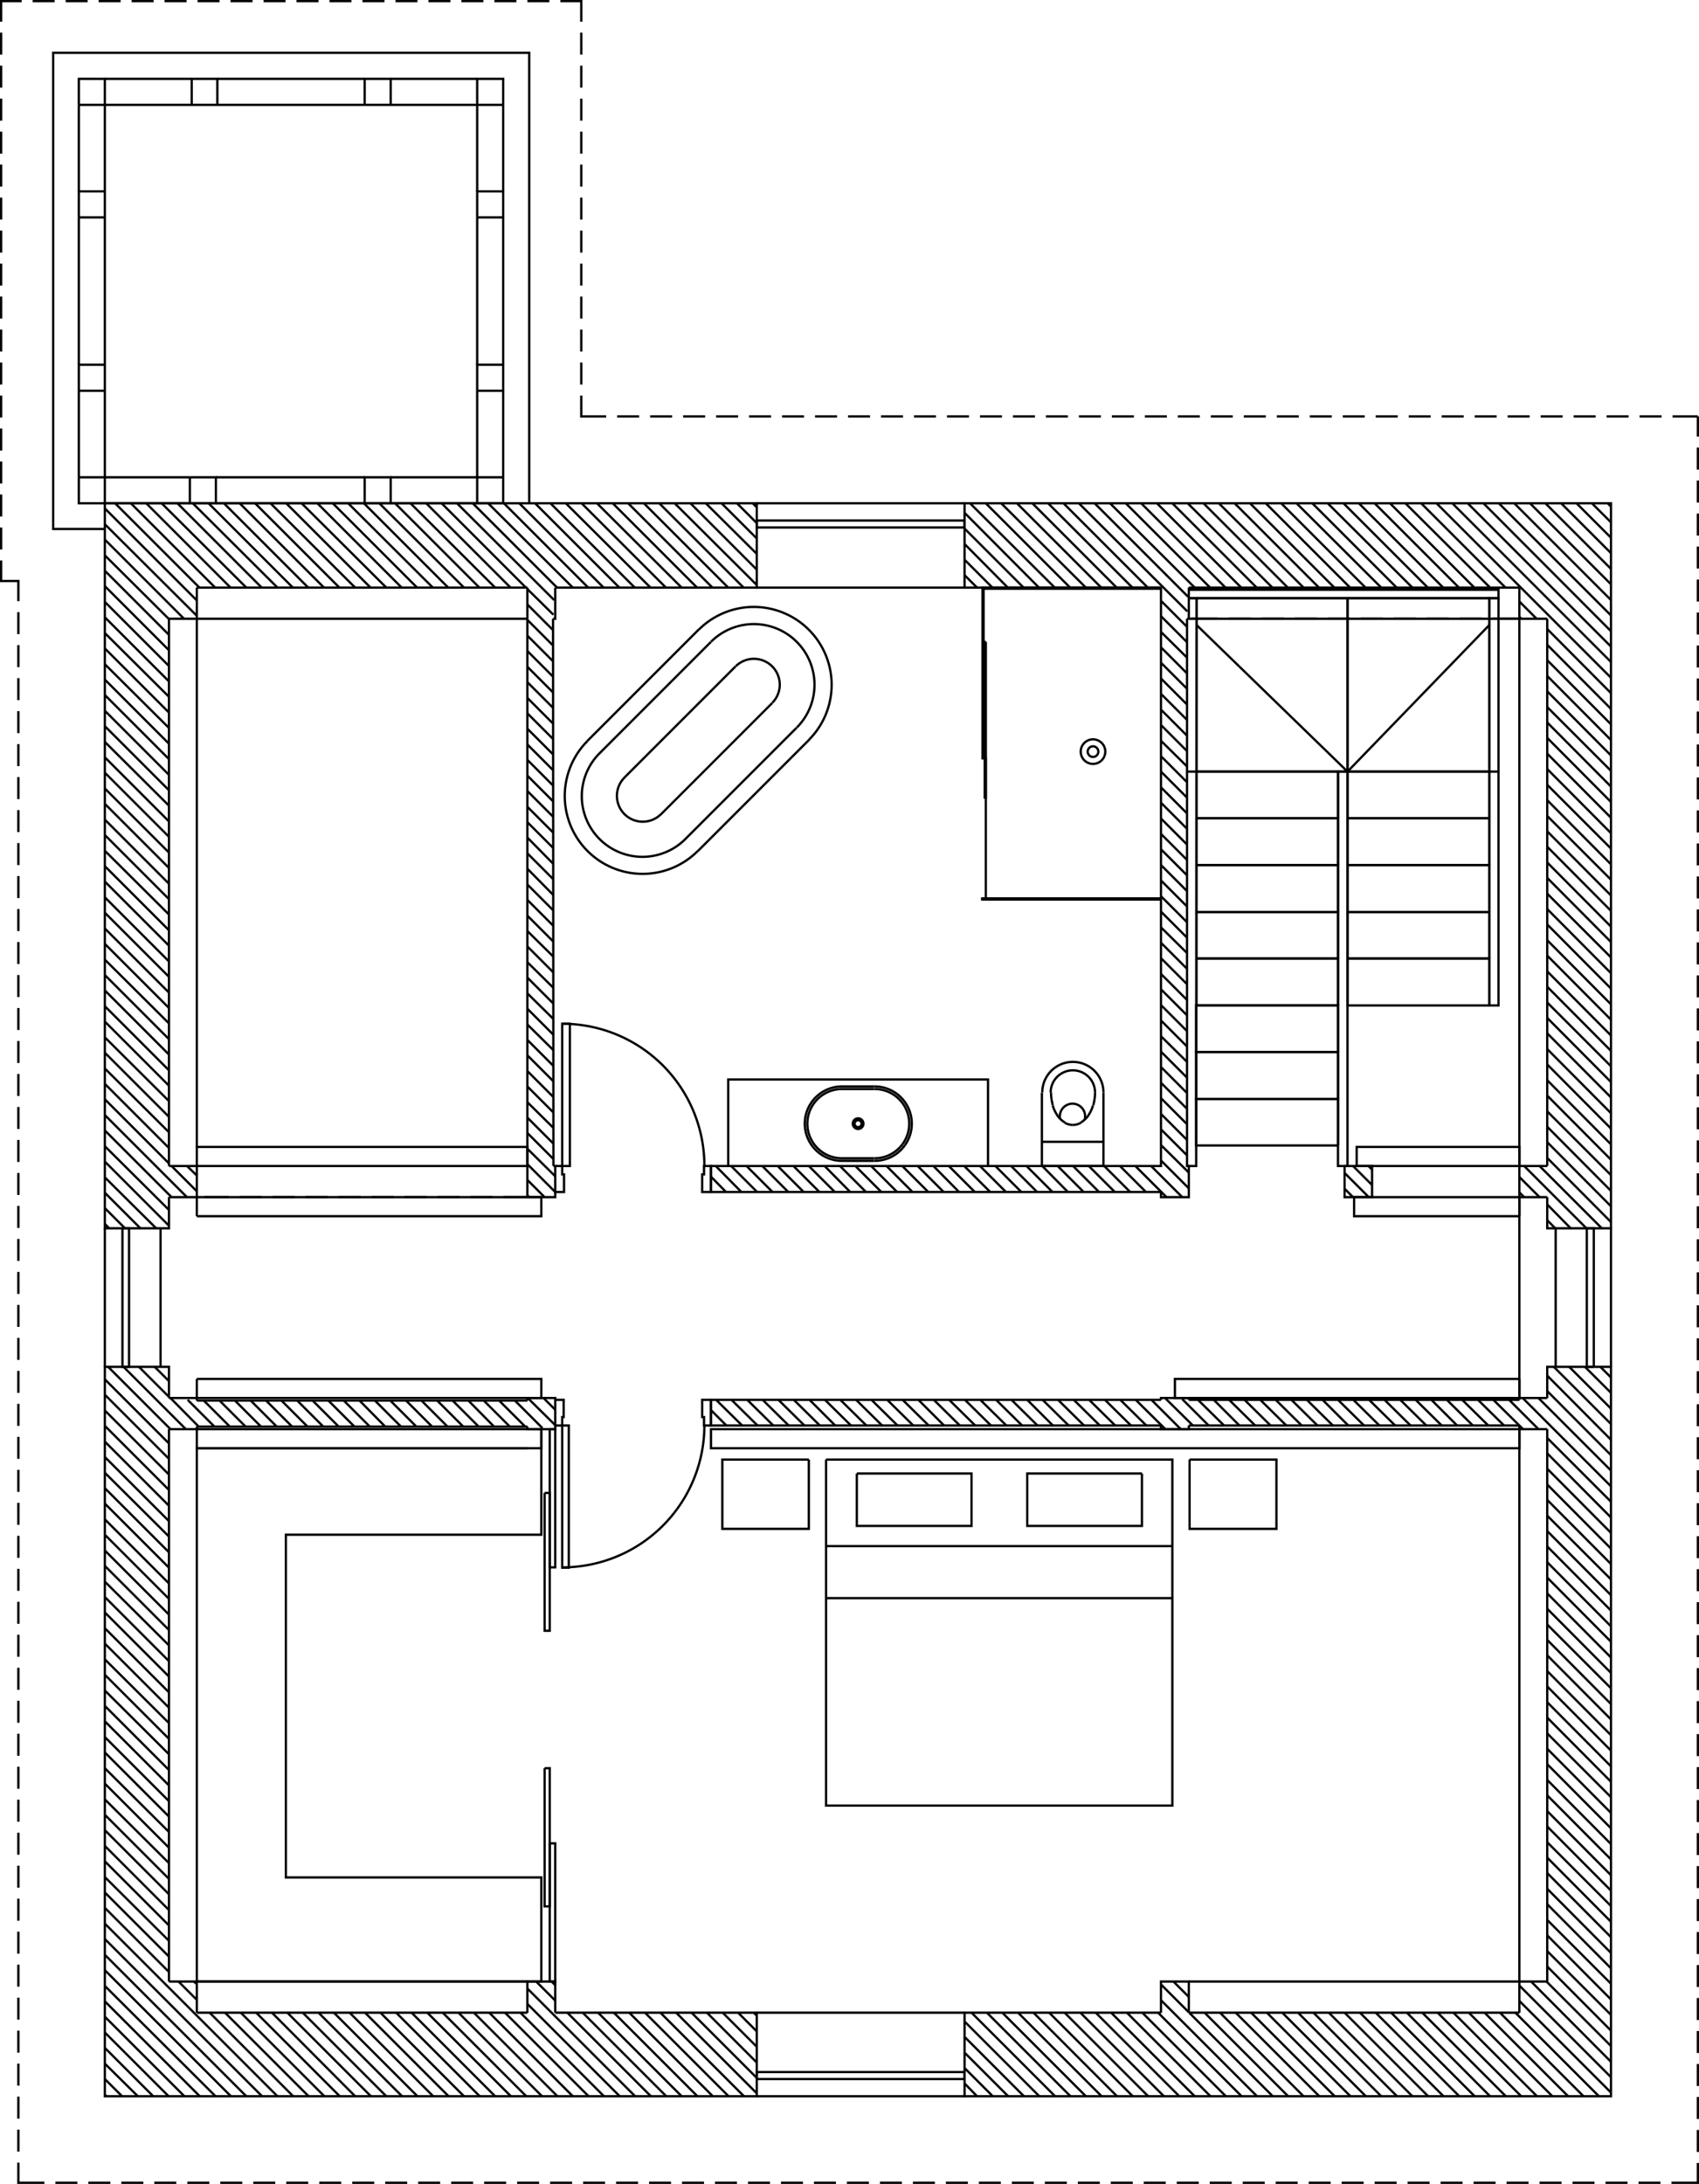 <svg id="Camada_1" data-name="Camada 1" xmlns="http://www.w3.org/2000/svg" viewBox="0 0 556.35 714.99">
  <defs>
    <style>
      .cls-1 {
        fill: none;
        stroke: #000;
        stroke-miterlimit: 10;
        stroke-width: 0.75px;
      }
    </style>
  </defs>
  <title>firehouse3-Model</title>
  <g>
    <polyline class="cls-1" points="177.255 467.895 177.255 502.455 93.615 502.455 93.615 614.655 177.255 614.655 177.255 648.735 64.455 648.735 64.455 474.135 172.695 474.135"/>
    <polyline class="cls-1" points="497.535 451.455 497.535 457.695 384.735 457.695 384.735 451.455 497.535 451.455"/>
    <line class="cls-1" x1="526.455" y1="164.775" x2="527.535" y2="165.855"/>
    <line class="cls-1" x1="521.295" y1="164.775" x2="527.535" y2="171.015"/>
    <line class="cls-1" x1="516.255" y1="164.775" x2="527.535" y2="176.055"/>
    <line class="cls-1" x1="511.215" y1="164.775" x2="527.535" y2="181.095"/>
    <line class="cls-1" x1="506.055" y1="164.775" x2="527.535" y2="186.255"/>
    <line class="cls-1" x1="501.015" y1="164.775" x2="527.535" y2="191.295"/>
    <line class="cls-1" x1="495.855" y1="164.775" x2="527.535" y2="196.455"/>
    <line class="cls-1" x1="490.815" y1="164.775" x2="527.535" y2="201.495"/>
    <line class="cls-1" x1="485.775" y1="164.775" x2="527.535" y2="206.655"/>
    <line class="cls-1" x1="480.615" y1="164.775" x2="527.535" y2="211.695"/>
    <line class="cls-1" x1="475.575" y1="164.775" x2="527.535" y2="216.735"/>
    <line class="cls-1" x1="470.415" y1="164.775" x2="527.535" y2="221.895"/>
    <line class="cls-1" x1="465.375" y1="164.775" x2="492.975" y2="192.375"/>
    <line class="cls-1" x1="506.655" y1="205.935" x2="527.535" y2="226.935"/>
    <line class="cls-1" x1="497.535" y1="196.935" x2="503.175" y2="202.575"/>
    <line class="cls-1" x1="460.215" y1="164.775" x2="487.935" y2="192.375"/>
    <line class="cls-1" x1="506.655" y1="211.095" x2="527.535" y2="232.095"/>
    <line class="cls-1" x1="497.535" y1="201.975" x2="498.135" y2="202.575"/>
    <line class="cls-1" x1="455.175" y1="164.775" x2="482.775" y2="192.375"/>
    <line class="cls-1" x1="506.655" y1="216.135" x2="527.535" y2="237.135"/>
    <line class="cls-1" x1="450.135" y1="164.775" x2="477.735" y2="192.375"/>
    <line class="cls-1" x1="506.655" y1="221.295" x2="527.535" y2="242.295"/>
    <line class="cls-1" x1="444.975" y1="164.775" x2="472.575" y2="192.375"/>
    <line class="cls-1" x1="506.655" y1="226.335" x2="527.535" y2="247.335"/>
    <line class="cls-1" x1="439.935" y1="164.775" x2="467.535" y2="192.375"/>
    <line class="cls-1" x1="506.655" y1="231.495" x2="527.535" y2="252.375"/>
    <line class="cls-1" x1="434.775" y1="164.775" x2="462.495" y2="192.375"/>
    <line class="cls-1" x1="506.655" y1="236.535" x2="527.535" y2="257.535"/>
    <line class="cls-1" x1="429.735" y1="164.775" x2="457.335" y2="192.375"/>
    <line class="cls-1" x1="506.655" y1="241.575" x2="527.535" y2="262.575"/>
    <line class="cls-1" x1="424.575" y1="164.775" x2="452.295" y2="192.375"/>
    <line class="cls-1" x1="506.655" y1="246.735" x2="527.535" y2="267.735"/>
    <line class="cls-1" x1="419.535" y1="164.775" x2="447.135" y2="192.375"/>
    <line class="cls-1" x1="506.655" y1="251.775" x2="527.535" y2="272.775"/>
    <line class="cls-1" x1="414.495" y1="164.775" x2="442.095" y2="192.375"/>
    <line class="cls-1" x1="506.655" y1="256.935" x2="527.535" y2="277.815"/>
    <line class="cls-1" x1="409.335" y1="164.775" x2="436.935" y2="192.375"/>
    <line class="cls-1" x1="506.655" y1="261.975" x2="527.535" y2="282.975"/>
    <line class="cls-1" x1="404.295" y1="164.775" x2="431.895" y2="192.375"/>
    <line class="cls-1" x1="506.655" y1="267.135" x2="527.535" y2="288.015"/>
    <line class="cls-1" x1="399.135" y1="164.775" x2="426.855" y2="192.375"/>
    <line class="cls-1" x1="506.655" y1="272.175" x2="527.535" y2="293.175"/>
    <line class="cls-1" x1="394.095" y1="164.775" x2="421.695" y2="192.375"/>
    <line class="cls-1" x1="506.655" y1="277.215" x2="527.535" y2="298.215"/>
    <line class="cls-1" x1="388.935" y1="164.775" x2="416.655" y2="192.375"/>
    <line class="cls-1" x1="506.655" y1="282.375" x2="527.535" y2="303.375"/>
    <line class="cls-1" x1="383.895" y1="164.775" x2="411.495" y2="192.375"/>
    <line class="cls-1" x1="506.655" y1="287.415" x2="527.535" y2="308.415"/>
    <line class="cls-1" x1="378.855" y1="164.775" x2="406.455" y2="192.375"/>
    <line class="cls-1" x1="506.655" y1="292.575" x2="527.535" y2="313.455"/>
    <line class="cls-1" x1="373.695" y1="164.775" x2="401.295" y2="192.375"/>
    <line class="cls-1" x1="506.655" y1="297.615" x2="527.535" y2="318.615"/>
    <line class="cls-1" x1="368.655" y1="164.775" x2="396.255" y2="192.375"/>
    <line class="cls-1" x1="506.655" y1="302.655" x2="527.535" y2="323.655"/>
    <line class="cls-1" x1="363.495" y1="164.775" x2="391.215" y2="192.375"/>
    <line class="cls-1" x1="506.655" y1="307.815" x2="527.535" y2="328.815"/>
    <line class="cls-1" x1="358.455" y1="164.775" x2="389.055" y2="195.375"/>
    <line class="cls-1" x1="506.655" y1="312.855" x2="527.535" y2="333.855"/>
    <line class="cls-1" x1="353.295" y1="164.775" x2="388.815" y2="200.175"/>
    <line class="cls-1" x1="506.655" y1="318.015" x2="527.535" y2="339.015"/>
    <line class="cls-1" x1="348.255" y1="164.775" x2="375.855" y2="192.375"/>
    <line class="cls-1" x1="506.655" y1="323.055" x2="527.535" y2="344.055"/>
    <line class="cls-1" x1="380.175" y1="196.695" x2="388.695" y2="205.215"/>
    <line class="cls-1" x1="343.215" y1="164.775" x2="370.815" y2="192.375"/>
    <line class="cls-1" x1="506.655" y1="328.215" x2="527.535" y2="349.095"/>
    <line class="cls-1" x1="380.175" y1="201.735" x2="388.695" y2="210.255"/>
    <line class="cls-1" x1="338.055" y1="164.775" x2="365.655" y2="192.375"/>
    <line class="cls-1" x1="506.655" y1="333.255" x2="527.535" y2="354.255"/>
    <line class="cls-1" x1="380.175" y1="206.895" x2="388.695" y2="215.295"/>
    <line class="cls-1" x1="333.015" y1="164.775" x2="360.615" y2="192.375"/>
    <line class="cls-1" x1="506.655" y1="338.295" x2="527.535" y2="359.295"/>
    <line class="cls-1" x1="380.175" y1="211.935" x2="388.695" y2="220.455"/>
    <line class="cls-1" x1="327.855" y1="164.775" x2="355.575" y2="192.375"/>
    <line class="cls-1" x1="506.655" y1="343.455" x2="527.535" y2="364.455"/>
    <line class="cls-1" x1="380.175" y1="216.975" x2="388.695" y2="225.495"/>
    <line class="cls-1" x1="322.815" y1="164.775" x2="350.415" y2="192.375"/>
    <line class="cls-1" x1="506.655" y1="348.495" x2="527.535" y2="369.495"/>
    <line class="cls-1" x1="380.175" y1="222.135" x2="388.695" y2="230.655"/>
    <line class="cls-1" x1="317.655" y1="164.775" x2="345.375" y2="192.375"/>
    <line class="cls-1" x1="506.655" y1="353.655" x2="527.535" y2="374.655"/>
    <line class="cls-1" x1="380.175" y1="227.175" x2="388.695" y2="235.695"/>
    <line class="cls-1" x1="315.855" y1="167.895" x2="340.215" y2="192.375"/>
    <line class="cls-1" x1="506.655" y1="358.695" x2="527.535" y2="379.695"/>
    <line class="cls-1" x1="380.175" y1="232.335" x2="388.695" y2="240.855"/>
    <line class="cls-1" x1="315.855" y1="173.055" x2="335.175" y2="192.375"/>
    <line class="cls-1" x1="506.655" y1="363.855" x2="527.535" y2="384.735"/>
    <line class="cls-1" x1="380.175" y1="237.375" x2="388.695" y2="245.895"/>
    <line class="cls-1" x1="315.855" y1="178.095" x2="330.015" y2="192.375"/>
    <line class="cls-1" x1="506.655" y1="368.895" x2="527.535" y2="389.895"/>
    <line class="cls-1" x1="380.175" y1="242.535" x2="388.695" y2="250.935"/>
    <line class="cls-1" x1="315.855" y1="183.255" x2="324.975" y2="192.375"/>
    <line class="cls-1" x1="506.655" y1="373.935" x2="527.535" y2="394.935"/>
    <line class="cls-1" x1="380.175" y1="247.575" x2="388.695" y2="256.095"/>
    <line class="cls-1" x1="315.855" y1="188.295" x2="319.935" y2="192.375"/>
    <line class="cls-1" x1="506.655" y1="379.095" x2="527.535" y2="400.095"/>
    <line class="cls-1" x1="380.175" y1="252.615" x2="388.695" y2="261.135"/>
    <line class="cls-1" x1="380.175" y1="257.775" x2="388.695" y2="266.295"/>
    <line class="cls-1" x1="504.135" y1="381.735" x2="524.535" y2="402.135"/>
    <line class="cls-1" x1="380.175" y1="262.815" x2="388.695" y2="271.335"/>
    <line class="cls-1" x1="499.095" y1="381.735" x2="519.495" y2="402.135"/>
    <line class="cls-1" x1="380.175" y1="267.975" x2="388.695" y2="276.495"/>
    <line class="cls-1" x1="506.655" y1="394.335" x2="514.335" y2="402.135"/>
    <line class="cls-1" x1="497.535" y1="385.335" x2="504.135" y2="391.935"/>
    <line class="cls-1" x1="380.175" y1="273.015" x2="388.695" y2="281.535"/>
    <line class="cls-1" x1="506.655" y1="399.495" x2="509.295" y2="402.135"/>
    <line class="cls-1" x1="497.535" y1="390.375" x2="499.095" y2="391.935"/>
    <line class="cls-1" x1="380.175" y1="278.055" x2="388.695" y2="286.575"/>
    <line class="cls-1" x1="380.175" y1="283.215" x2="388.695" y2="291.735"/>
    <line class="cls-1" x1="380.175" y1="288.255" x2="388.695" y2="296.775"/>
    <line class="cls-1" x1="380.175" y1="293.415" x2="388.695" y2="301.935"/>
    <line class="cls-1" x1="246.495" y1="164.775" x2="247.815" y2="166.095"/>
    <line class="cls-1" x1="380.175" y1="298.455" x2="388.695" y2="306.975"/>
    <line class="cls-1" x1="241.335" y1="164.775" x2="247.815" y2="171.255"/>
    <line class="cls-1" x1="524.055" y1="447.495" x2="527.535" y2="450.975"/>
    <line class="cls-1" x1="380.175" y1="303.615" x2="388.695" y2="312.015"/>
    <line class="cls-1" x1="236.295" y1="164.775" x2="247.815" y2="176.295"/>
    <line class="cls-1" x1="519.015" y1="447.495" x2="527.535" y2="456.015"/>
    <line class="cls-1" x1="380.175" y1="308.655" x2="388.695" y2="317.175"/>
    <line class="cls-1" x1="231.135" y1="164.775" x2="247.815" y2="181.335"/>
    <line class="cls-1" x1="513.855" y1="447.495" x2="527.535" y2="461.175"/>
    <line class="cls-1" x1="380.175" y1="313.695" x2="388.695" y2="322.215"/>
    <line class="cls-1" x1="448.095" y1="381.735" x2="449.295" y2="382.935"/>
    <line class="cls-1" x1="226.095" y1="164.775" x2="247.815" y2="186.495"/>
    <line class="cls-1" x1="508.815" y1="447.495" x2="527.535" y2="466.215"/>
    <line class="cls-1" x1="380.175" y1="318.855" x2="388.695" y2="327.375"/>
    <line class="cls-1" x1="443.055" y1="381.735" x2="449.295" y2="387.975"/>
    <line class="cls-1" x1="220.935" y1="164.775" x2="247.815" y2="191.535"/>
    <line class="cls-1" x1="506.655" y1="450.375" x2="527.535" y2="471.375"/>
    <line class="cls-1" x1="380.175" y1="323.895" x2="388.695" y2="332.415"/>
    <line class="cls-1" x1="440.295" y1="384.015" x2="448.215" y2="391.935"/>
    <line class="cls-1" x1="215.895" y1="164.775" x2="243.495" y2="192.375"/>
    <line class="cls-1" x1="506.655" y1="455.415" x2="527.535" y2="476.415"/>
    <line class="cls-1" x1="380.175" y1="329.055" x2="388.695" y2="337.575"/>
    <line class="cls-1" x1="440.295" y1="389.175" x2="443.055" y2="391.935"/>
    <line class="cls-1" x1="210.855" y1="164.775" x2="238.455" y2="192.375"/>
    <line class="cls-1" x1="503.775" y1="457.695" x2="527.535" y2="481.455"/>
    <line class="cls-1" x1="380.175" y1="334.095" x2="388.695" y2="342.615"/>
    <line class="cls-1" x1="205.695" y1="164.775" x2="233.295" y2="192.375"/>
    <line class="cls-1" x1="498.615" y1="457.695" x2="527.535" y2="486.615"/>
    <line class="cls-1" x1="380.175" y1="339.255" x2="388.695" y2="347.655"/>
    <line class="cls-1" x1="200.655" y1="164.775" x2="228.255" y2="192.375"/>
    <line class="cls-1" x1="506.655" y1="470.775" x2="527.535" y2="491.655"/>
    <line class="cls-1" x1="380.175" y1="344.295" x2="388.695" y2="352.815"/>
    <line class="cls-1" x1="494.175" y1="458.295" x2="503.775" y2="467.895"/>
    <line class="cls-1" x1="195.495" y1="164.775" x2="223.215" y2="192.375"/>
    <line class="cls-1" x1="506.655" y1="475.815" x2="527.535" y2="496.815"/>
    <line class="cls-1" x1="380.175" y1="349.335" x2="388.695" y2="357.855"/>
    <line class="cls-1" x1="489.015" y1="458.295" x2="498.735" y2="467.895"/>
    <line class="cls-1" x1="190.455" y1="164.775" x2="218.055" y2="192.375"/>
    <line class="cls-1" x1="506.655" y1="480.855" x2="527.535" y2="501.855"/>
    <line class="cls-1" x1="380.175" y1="354.495" x2="388.695" y2="363.015"/>
    <line class="cls-1" x1="483.975" y1="458.295" x2="492.495" y2="466.695"/>
    <line class="cls-1" x1="185.295" y1="164.775" x2="213.015" y2="192.375"/>
    <line class="cls-1" x1="506.655" y1="486.015" x2="527.535" y2="507.015"/>
    <line class="cls-1" x1="380.175" y1="359.535" x2="388.695" y2="368.055"/>
    <line class="cls-1" x1="478.815" y1="458.295" x2="487.335" y2="466.695"/>
    <line class="cls-1" x1="180.255" y1="164.775" x2="207.855" y2="192.375"/>
    <line class="cls-1" x1="506.655" y1="491.055" x2="527.535" y2="512.055"/>
    <line class="cls-1" x1="380.175" y1="364.695" x2="388.695" y2="373.215"/>
    <line class="cls-1" x1="473.775" y1="458.295" x2="482.295" y2="466.695"/>
    <line class="cls-1" x1="175.215" y1="164.775" x2="202.815" y2="192.375"/>
    <line class="cls-1" x1="506.655" y1="496.215" x2="527.535" y2="517.095"/>
    <line class="cls-1" x1="380.175" y1="369.735" x2="388.695" y2="378.255"/>
    <line class="cls-1" x1="468.735" y1="458.295" x2="477.135" y2="466.695"/>
    <line class="cls-1" x1="170.055" y1="164.775" x2="197.655" y2="192.375"/>
    <line class="cls-1" x1="506.655" y1="501.255" x2="527.535" y2="522.255"/>
    <line class="cls-1" x1="380.175" y1="374.895" x2="389.295" y2="383.895"/>
    <line class="cls-1" x1="463.575" y1="458.295" x2="472.095" y2="466.695"/>
    <line class="cls-1" x1="165.015" y1="164.775" x2="192.615" y2="192.375"/>
    <line class="cls-1" x1="506.655" y1="506.295" x2="527.535" y2="527.295"/>
    <line class="cls-1" x1="380.175" y1="379.935" x2="389.295" y2="389.055"/>
    <line class="cls-1" x1="458.535" y1="458.295" x2="467.055" y2="466.695"/>
    <line class="cls-1" x1="159.855" y1="164.775" x2="187.575" y2="192.375"/>
    <line class="cls-1" x1="506.655" y1="511.455" x2="527.535" y2="532.455"/>
    <line class="cls-1" x1="376.935" y1="381.735" x2="387.135" y2="391.935"/>
    <line class="cls-1" x1="453.375" y1="458.295" x2="461.895" y2="466.695"/>
    <line class="cls-1" x1="154.815" y1="164.775" x2="182.415" y2="192.375"/>
    <line class="cls-1" x1="506.655" y1="516.495" x2="527.535" y2="537.495"/>
    <line class="cls-1" x1="371.775" y1="381.735" x2="381.975" y2="391.935"/>
    <line class="cls-1" x1="448.335" y1="458.295" x2="456.855" y2="466.695"/>
    <line class="cls-1" x1="149.655" y1="164.775" x2="181.455" y2="196.455"/>
    <line class="cls-1" x1="506.655" y1="521.655" x2="527.535" y2="542.655"/>
    <line class="cls-1" x1="366.735" y1="381.735" x2="375.255" y2="390.255"/>
    <line class="cls-1" x1="443.175" y1="458.295" x2="451.695" y2="466.695"/>
    <line class="cls-1" x1="144.615" y1="164.775" x2="172.215" y2="192.375"/>
    <line class="cls-1" x1="506.655" y1="526.695" x2="527.535" y2="547.695"/>
    <line class="cls-1" x1="172.695" y1="192.855" x2="181.215" y2="201.255"/>
    <line class="cls-1" x1="438.135" y1="458.295" x2="446.655" y2="466.695"/>
    <line class="cls-1" x1="361.575" y1="381.735" x2="370.095" y2="390.255"/>
    <line class="cls-1" x1="139.575" y1="164.775" x2="167.175" y2="192.375"/>
    <line class="cls-1" x1="506.655" y1="531.855" x2="527.535" y2="552.735"/>
    <line class="cls-1" x1="172.695" y1="197.895" x2="181.095" y2="206.295"/>
    <line class="cls-1" x1="433.095" y1="458.295" x2="441.495" y2="466.695"/>
    <line class="cls-1" x1="356.535" y1="381.735" x2="365.055" y2="390.255"/>
    <line class="cls-1" x1="134.415" y1="164.775" x2="162.135" y2="192.375"/>
    <line class="cls-1" x1="506.655" y1="536.895" x2="527.535" y2="557.895"/>
    <line class="cls-1" x1="172.695" y1="202.935" x2="181.095" y2="211.335"/>
    <line class="cls-1" x1="427.935" y1="458.295" x2="436.455" y2="466.695"/>
    <line class="cls-1" x1="351.375" y1="381.735" x2="359.895" y2="390.255"/>
    <line class="cls-1" x1="129.375" y1="164.775" x2="156.975" y2="192.375"/>
    <line class="cls-1" x1="506.655" y1="541.935" x2="527.535" y2="562.935"/>
    <line class="cls-1" x1="172.695" y1="208.095" x2="181.095" y2="216.495"/>
    <line class="cls-1" x1="422.895" y1="458.295" x2="431.415" y2="466.695"/>
    <line class="cls-1" x1="346.335" y1="381.735" x2="354.855" y2="390.255"/>
    <line class="cls-1" x1="124.215" y1="164.775" x2="151.935" y2="192.375"/>
    <line class="cls-1" x1="506.655" y1="547.095" x2="527.535" y2="568.095"/>
    <line class="cls-1" x1="172.695" y1="213.135" x2="181.095" y2="221.535"/>
    <line class="cls-1" x1="417.735" y1="458.295" x2="426.255" y2="466.695"/>
    <line class="cls-1" x1="341.295" y1="381.735" x2="349.695" y2="390.255"/>
    <line class="cls-1" x1="119.175" y1="164.775" x2="146.775" y2="192.375"/>
    <line class="cls-1" x1="506.655" y1="552.135" x2="527.535" y2="573.135"/>
    <line class="cls-1" x1="172.695" y1="218.295" x2="181.095" y2="226.695"/>
    <line class="cls-1" x1="412.695" y1="458.295" x2="421.215" y2="466.695"/>
    <line class="cls-1" x1="336.135" y1="381.735" x2="344.655" y2="390.255"/>
    <line class="cls-1" x1="114.015" y1="164.775" x2="141.735" y2="192.375"/>
    <line class="cls-1" x1="506.655" y1="557.295" x2="527.535" y2="578.295"/>
    <line class="cls-1" x1="172.695" y1="223.335" x2="181.095" y2="231.735"/>
    <line class="cls-1" x1="407.535" y1="458.295" x2="416.055" y2="466.695"/>
    <line class="cls-1" x1="331.095" y1="381.735" x2="339.615" y2="390.255"/>
    <line class="cls-1" x1="108.975" y1="164.775" x2="136.575" y2="192.375"/>
    <line class="cls-1" x1="506.655" y1="562.335" x2="527.535" y2="583.335"/>
    <line class="cls-1" x1="172.695" y1="228.495" x2="181.095" y2="236.895"/>
    <line class="cls-1" x1="402.495" y1="458.295" x2="411.015" y2="466.695"/>
    <line class="cls-1" x1="325.935" y1="381.735" x2="334.455" y2="390.255"/>
    <line class="cls-1" x1="103.935" y1="164.775" x2="131.535" y2="192.375"/>
    <line class="cls-1" x1="506.655" y1="567.495" x2="527.535" y2="588.375"/>
    <line class="cls-1" x1="172.695" y1="233.535" x2="181.095" y2="241.935"/>
    <line class="cls-1" x1="397.455" y1="458.295" x2="405.855" y2="466.695"/>
    <line class="cls-1" x1="320.895" y1="381.735" x2="329.415" y2="390.255"/>
    <line class="cls-1" x1="98.775" y1="164.775" x2="126.495" y2="192.375"/>
    <line class="cls-1" x1="506.655" y1="572.535" x2="527.535" y2="593.535"/>
    <line class="cls-1" x1="172.695" y1="238.575" x2="181.095" y2="246.975"/>
    <line class="cls-1" x1="392.295" y1="458.295" x2="400.815" y2="466.695"/>
    <line class="cls-1" x1="315.735" y1="381.735" x2="324.255" y2="390.255"/>
    <line class="cls-1" x1="93.735" y1="164.775" x2="121.335" y2="192.375"/>
    <line class="cls-1" x1="506.655" y1="577.575" x2="527.535" y2="598.575"/>
    <line class="cls-1" x1="172.695" y1="243.735" x2="181.095" y2="252.135"/>
    <line class="cls-1" x1="387.135" y1="458.055" x2="395.775" y2="466.695"/>
    <line class="cls-1" x1="310.695" y1="381.735" x2="319.215" y2="390.255"/>
    <line class="cls-1" x1="88.575" y1="164.775" x2="116.295" y2="192.375"/>
    <line class="cls-1" x1="506.655" y1="582.735" x2="527.535" y2="603.735"/>
    <line class="cls-1" x1="172.695" y1="248.775" x2="181.095" y2="257.175"/>
    <line class="cls-1" x1="381.615" y1="457.815" x2="390.615" y2="466.695"/>
    <line class="cls-1" x1="305.655" y1="381.735" x2="314.055" y2="390.255"/>
    <line class="cls-1" x1="83.535" y1="164.775" x2="111.135" y2="192.375"/>
    <line class="cls-1" x1="506.655" y1="587.775" x2="527.535" y2="608.775"/>
    <line class="cls-1" x1="172.695" y1="253.935" x2="181.095" y2="262.335"/>
    <line class="cls-1" x1="377.055" y1="458.295" x2="386.655" y2="467.895"/>
    <line class="cls-1" x1="300.495" y1="381.735" x2="309.015" y2="390.255"/>
    <line class="cls-1" x1="78.495" y1="164.775" x2="106.095" y2="192.375"/>
    <line class="cls-1" x1="506.655" y1="592.935" x2="527.535" y2="613.935"/>
    <line class="cls-1" x1="172.695" y1="258.975" x2="181.095" y2="267.375"/>
    <line class="cls-1" x1="371.895" y1="458.295" x2="381.615" y2="467.895"/>
    <line class="cls-1" x1="295.455" y1="381.735" x2="303.975" y2="390.255"/>
    <line class="cls-1" x1="73.335" y1="164.775" x2="100.935" y2="192.375"/>
    <line class="cls-1" x1="506.655" y1="597.975" x2="527.535" y2="618.975"/>
    <line class="cls-1" x1="172.695" y1="264.135" x2="181.095" y2="272.535"/>
    <line class="cls-1" x1="366.855" y1="458.295" x2="375.375" y2="466.695"/>
    <line class="cls-1" x1="290.295" y1="381.735" x2="298.815" y2="390.255"/>
    <line class="cls-1" x1="68.295" y1="164.775" x2="95.895" y2="192.375"/>
    <line class="cls-1" x1="506.655" y1="603.135" x2="527.535" y2="624.015"/>
    <line class="cls-1" x1="172.695" y1="269.175" x2="181.095" y2="277.575"/>
    <line class="cls-1" x1="361.815" y1="458.295" x2="370.335" y2="466.695"/>
    <line class="cls-1" x1="285.255" y1="381.735" x2="293.775" y2="390.255"/>
    <line class="cls-1" x1="63.135" y1="164.775" x2="90.855" y2="192.375"/>
    <line class="cls-1" x1="506.655" y1="608.175" x2="527.535" y2="629.175"/>
    <line class="cls-1" x1="172.695" y1="274.215" x2="181.095" y2="282.735"/>
    <line class="cls-1" x1="356.655" y1="458.295" x2="365.175" y2="466.695"/>
    <line class="cls-1" x1="280.095" y1="381.735" x2="288.615" y2="390.255"/>
    <line class="cls-1" x1="58.095" y1="164.775" x2="85.695" y2="192.375"/>
    <line class="cls-1" x1="506.655" y1="613.215" x2="527.535" y2="634.215"/>
    <line class="cls-1" x1="172.695" y1="279.375" x2="181.095" y2="287.775"/>
    <line class="cls-1" x1="351.615" y1="458.295" x2="360.135" y2="466.695"/>
    <line class="cls-1" x1="275.055" y1="381.735" x2="283.575" y2="390.255"/>
    <line class="cls-1" x1="52.935" y1="164.775" x2="80.655" y2="192.375"/>
    <line class="cls-1" x1="506.655" y1="618.375" x2="527.535" y2="639.375"/>
    <line class="cls-1" x1="172.695" y1="284.415" x2="181.095" y2="292.935"/>
    <line class="cls-1" x1="346.455" y1="458.295" x2="354.975" y2="466.695"/>
    <line class="cls-1" x1="270.015" y1="381.735" x2="278.415" y2="390.255"/>
    <line class="cls-1" x1="47.895" y1="164.775" x2="75.495" y2="192.375"/>
    <line class="cls-1" x1="506.655" y1="623.415" x2="527.535" y2="644.415"/>
    <line class="cls-1" x1="172.695" y1="289.575" x2="181.095" y2="297.975"/>
    <line class="cls-1" x1="341.415" y1="458.295" x2="349.935" y2="466.695"/>
    <line class="cls-1" x1="264.855" y1="381.735" x2="273.375" y2="390.255"/>
    <line class="cls-1" x1="42.855" y1="164.775" x2="70.455" y2="192.375"/>
    <line class="cls-1" x1="506.655" y1="628.575" x2="527.535" y2="649.455"/>
    <line class="cls-1" x1="172.695" y1="294.615" x2="181.095" y2="303.015"/>
    <line class="cls-1" x1="336.375" y1="458.295" x2="344.775" y2="466.695"/>
    <line class="cls-1" x1="259.815" y1="381.735" x2="268.335" y2="390.255"/>
    <line class="cls-1" x1="37.695" y1="164.775" x2="65.295" y2="192.375"/>
    <line class="cls-1" x1="506.655" y1="633.615" x2="527.535" y2="654.615"/>
    <line class="cls-1" x1="172.695" y1="299.775" x2="181.095" y2="308.175"/>
    <line class="cls-1" x1="331.215" y1="458.295" x2="339.735" y2="466.695"/>
    <line class="cls-1" x1="254.655" y1="381.735" x2="263.175" y2="390.255"/>
    <line class="cls-1" x1="34.335" y1="166.455" x2="64.455" y2="196.575"/>
    <line class="cls-1" x1="506.655" y1="638.775" x2="527.535" y2="659.655"/>
    <line class="cls-1" x1="172.695" y1="304.815" x2="181.215" y2="313.215"/>
    <line class="cls-1" x1="326.175" y1="458.295" x2="334.695" y2="466.695"/>
    <line class="cls-1" x1="249.615" y1="381.735" x2="258.135" y2="390.255"/>
    <line class="cls-1" x1="34.335" y1="171.615" x2="64.455" y2="201.615"/>
    <line class="cls-1" x1="506.655" y1="643.815" x2="527.535" y2="664.815"/>
    <line class="cls-1" x1="172.695" y1="309.855" x2="181.215" y2="318.375"/>
    <line class="cls-1" x1="321.015" y1="458.295" x2="329.535" y2="466.695"/>
    <line class="cls-1" x1="244.455" y1="381.735" x2="252.975" y2="390.255"/>
    <line class="cls-1" x1="34.335" y1="176.655" x2="60.255" y2="202.575"/>
    <line class="cls-1" x1="506.415" y1="648.735" x2="527.535" y2="669.855"/>
    <line class="cls-1" x1="172.695" y1="315.015" x2="181.215" y2="323.415"/>
    <line class="cls-1" x1="315.975" y1="458.295" x2="324.495" y2="466.695"/>
    <line class="cls-1" x1="239.415" y1="381.735" x2="247.935" y2="390.255"/>
    <line class="cls-1" x1="34.335" y1="181.815" x2="55.335" y2="202.695"/>
    <line class="cls-1" x1="501.375" y1="648.735" x2="527.535" y2="675.015"/>
    <line class="cls-1" x1="172.695" y1="320.055" x2="181.215" y2="328.575"/>
    <line class="cls-1" x1="310.815" y1="458.295" x2="319.335" y2="466.695"/>
    <line class="cls-1" x1="234.375" y1="381.735" x2="242.775" y2="390.255"/>
    <line class="cls-1" x1="34.335" y1="186.855" x2="55.335" y2="207.855"/>
    <line class="cls-1" x1="497.535" y1="650.055" x2="527.535" y2="680.055"/>
    <line class="cls-1" x1="172.695" y1="325.215" x2="181.215" y2="333.615"/>
    <line class="cls-1" x1="305.775" y1="458.295" x2="314.295" y2="466.695"/>
    <line class="cls-1" x1="232.815" y1="385.215" x2="237.735" y2="390.255"/>
    <line class="cls-1" x1="34.335" y1="191.895" x2="55.335" y2="212.895"/>
    <line class="cls-1" x1="497.535" y1="655.095" x2="527.535" y2="685.095"/>
    <line class="cls-1" x1="172.695" y1="330.255" x2="181.215" y2="338.775"/>
    <line class="cls-1" x1="300.735" y1="458.295" x2="309.135" y2="466.695"/>
    <line class="cls-1" x1="34.335" y1="197.055" x2="55.335" y2="218.055"/>
    <line class="cls-1" x1="496.215" y1="658.935" x2="523.575" y2="686.295"/>
    <line class="cls-1" x1="172.695" y1="335.415" x2="181.215" y2="343.815"/>
    <line class="cls-1" x1="295.575" y1="458.295" x2="304.095" y2="466.695"/>
    <line class="cls-1" x1="34.335" y1="202.095" x2="55.335" y2="223.095"/>
    <line class="cls-1" x1="491.175" y1="658.935" x2="518.535" y2="686.295"/>
    <line class="cls-1" x1="172.695" y1="340.455" x2="181.215" y2="348.975"/>
    <line class="cls-1" x1="290.535" y1="458.295" x2="299.055" y2="466.695"/>
    <line class="cls-1" x1="34.335" y1="207.255" x2="55.335" y2="228.135"/>
    <line class="cls-1" x1="486.135" y1="658.935" x2="513.495" y2="686.295"/>
    <line class="cls-1" x1="172.695" y1="345.495" x2="181.215" y2="354.015"/>
    <line class="cls-1" x1="285.375" y1="458.295" x2="293.895" y2="466.695"/>
    <line class="cls-1" x1="34.335" y1="212.295" x2="55.335" y2="233.295"/>
    <line class="cls-1" x1="480.975" y1="658.935" x2="508.335" y2="686.295"/>
    <line class="cls-1" x1="172.695" y1="350.655" x2="181.215" y2="359.175"/>
    <line class="cls-1" x1="280.335" y1="458.295" x2="288.855" y2="466.695"/>
    <line class="cls-1" x1="34.335" y1="217.455" x2="55.335" y2="238.335"/>
    <line class="cls-1" x1="475.935" y1="658.935" x2="503.295" y2="686.295"/>
    <line class="cls-1" x1="172.695" y1="355.695" x2="181.215" y2="364.215"/>
    <line class="cls-1" x1="275.175" y1="458.295" x2="283.695" y2="466.695"/>
    <line class="cls-1" x1="34.335" y1="222.495" x2="55.335" y2="243.495"/>
    <line class="cls-1" x1="470.775" y1="658.935" x2="498.135" y2="686.295"/>
    <line class="cls-1" x1="172.695" y1="360.855" x2="181.215" y2="369.255"/>
    <line class="cls-1" x1="270.135" y1="458.295" x2="278.655" y2="466.695"/>
    <line class="cls-1" x1="34.335" y1="227.535" x2="55.335" y2="248.535"/>
    <line class="cls-1" x1="465.735" y1="658.935" x2="493.095" y2="686.295"/>
    <line class="cls-1" x1="172.695" y1="365.895" x2="181.215" y2="374.415"/>
    <line class="cls-1" x1="265.095" y1="458.295" x2="273.495" y2="466.695"/>
    <line class="cls-1" x1="34.335" y1="232.695" x2="55.335" y2="253.695"/>
    <line class="cls-1" x1="460.695" y1="658.935" x2="487.935" y2="686.295"/>
    <line class="cls-1" x1="172.695" y1="370.935" x2="181.215" y2="379.455"/>
    <line class="cls-1" x1="259.935" y1="458.295" x2="268.455" y2="466.695"/>
    <line class="cls-1" x1="34.335" y1="237.735" x2="55.335" y2="258.735"/>
    <line class="cls-1" x1="455.535" y1="658.935" x2="482.895" y2="686.295"/>
    <line class="cls-1" x1="172.695" y1="376.095" x2="181.815" y2="385.095"/>
    <line class="cls-1" x1="254.895" y1="458.295" x2="263.415" y2="466.695"/>
    <line class="cls-1" x1="34.335" y1="242.895" x2="55.335" y2="263.775"/>
    <line class="cls-1" x1="450.495" y1="658.935" x2="477.855" y2="686.295"/>
    <line class="cls-1" x1="172.695" y1="381.135" x2="181.815" y2="390.255"/>
    <line class="cls-1" x1="249.735" y1="458.295" x2="258.255" y2="466.695"/>
    <line class="cls-1" x1="34.335" y1="247.935" x2="55.335" y2="268.935"/>
    <line class="cls-1" x1="445.335" y1="658.935" x2="472.695" y2="686.295"/>
    <line class="cls-1" x1="172.695" y1="386.295" x2="178.335" y2="391.935"/>
    <line class="cls-1" x1="244.695" y1="458.295" x2="253.215" y2="466.695"/>
    <line class="cls-1" x1="34.335" y1="252.975" x2="55.335" y2="273.975"/>
    <line class="cls-1" x1="440.295" y1="658.935" x2="467.655" y2="686.295"/>
    <line class="cls-1" x1="172.695" y1="391.335" x2="173.295" y2="391.935"/>
    <line class="cls-1" x1="239.535" y1="458.295" x2="248.055" y2="466.695"/>
    <line class="cls-1" x1="34.335" y1="258.135" x2="55.335" y2="279.135"/>
    <line class="cls-1" x1="435.135" y1="658.935" x2="462.495" y2="686.295"/>
    <line class="cls-1" x1="234.495" y1="458.295" x2="243.015" y2="466.695"/>
    <line class="cls-1" x1="34.335" y1="263.175" x2="55.335" y2="284.175"/>
    <line class="cls-1" x1="430.095" y1="658.935" x2="457.455" y2="686.295"/>
    <line class="cls-1" x1="232.815" y1="461.655" x2="237.855" y2="466.695"/>
    <line class="cls-1" x1="34.335" y1="268.335" x2="55.335" y2="289.335"/>
    <line class="cls-1" x1="425.055" y1="658.935" x2="452.295" y2="686.295"/>
    <line class="cls-1" x1="232.815" y1="466.695" x2="232.815" y2="466.695"/>
    <line class="cls-1" x1="34.335" y1="273.375" x2="55.335" y2="294.375"/>
    <line class="cls-1" x1="419.895" y1="658.935" x2="447.255" y2="686.295"/>
    <line class="cls-1" x1="34.335" y1="278.535" x2="55.335" y2="299.415"/>
    <line class="cls-1" x1="414.855" y1="658.935" x2="442.215" y2="686.295"/>
    <line class="cls-1" x1="34.335" y1="283.575" x2="55.335" y2="304.575"/>
    <line class="cls-1" x1="409.695" y1="658.935" x2="437.055" y2="686.295"/>
    <line class="cls-1" x1="34.335" y1="288.615" x2="55.335" y2="309.615"/>
    <line class="cls-1" x1="404.655" y1="658.935" x2="432.015" y2="686.295"/>
    <line class="cls-1" x1="34.335" y1="293.775" x2="55.335" y2="314.775"/>
    <line class="cls-1" x1="399.495" y1="658.935" x2="426.855" y2="686.295"/>
    <line class="cls-1" x1="34.335" y1="298.815" x2="55.335" y2="319.815"/>
    <line class="cls-1" x1="394.455" y1="658.935" x2="421.815" y2="686.295"/>
    <line class="cls-1" x1="384.255" y1="648.735" x2="389.295" y2="653.775"/>
    <line class="cls-1" x1="34.335" y1="303.975" x2="55.335" y2="324.975"/>
    <line class="cls-1" x1="389.415" y1="658.935" x2="416.775" y2="686.295"/>
    <line class="cls-1" x1="380.175" y1="649.695" x2="389.295" y2="658.815"/>
    <line class="cls-1" x1="34.335" y1="309.015" x2="55.335" y2="330.015"/>
    <line class="cls-1" x1="380.175" y1="654.855" x2="411.615" y2="686.295"/>
    <line class="cls-1" x1="34.335" y1="314.175" x2="55.335" y2="335.055"/>
    <line class="cls-1" x1="379.215" y1="658.935" x2="406.575" y2="686.295"/>
    <line class="cls-1" x1="177.975" y1="457.695" x2="181.815" y2="461.535"/>
    <line class="cls-1" x1="34.335" y1="319.215" x2="55.335" y2="340.215"/>
    <line class="cls-1" x1="374.055" y1="658.935" x2="401.415" y2="686.295"/>
    <line class="cls-1" x1="172.815" y1="457.695" x2="181.815" y2="466.575"/>
    <line class="cls-1" x1="34.335" y1="324.255" x2="55.335" y2="345.255"/>
    <line class="cls-1" x1="369.015" y1="658.935" x2="396.375" y2="686.295"/>
    <line class="cls-1" x1="168.615" y1="458.535" x2="177.615" y2="467.535"/>
    <line class="cls-1" x1="34.335" y1="329.415" x2="55.335" y2="350.415"/>
    <line class="cls-1" x1="363.855" y1="658.935" x2="391.215" y2="686.295"/>
    <line class="cls-1" x1="163.455" y1="458.535" x2="171.975" y2="467.055"/>
    <line class="cls-1" x1="34.335" y1="334.455" x2="55.335" y2="355.455"/>
    <line class="cls-1" x1="358.815" y1="658.935" x2="386.175" y2="686.295"/>
    <line class="cls-1" x1="158.415" y1="458.535" x2="166.935" y2="467.055"/>
    <line class="cls-1" x1="34.335" y1="339.615" x2="55.335" y2="360.495"/>
    <line class="cls-1" x1="353.775" y1="658.935" x2="381.135" y2="686.295"/>
    <line class="cls-1" x1="153.375" y1="458.535" x2="161.775" y2="467.055"/>
    <line class="cls-1" x1="34.335" y1="344.655" x2="55.335" y2="365.655"/>
    <line class="cls-1" x1="348.615" y1="658.935" x2="375.975" y2="686.295"/>
    <line class="cls-1" x1="148.215" y1="458.535" x2="156.735" y2="467.055"/>
    <line class="cls-1" x1="34.335" y1="349.815" x2="55.335" y2="370.695"/>
    <line class="cls-1" x1="343.575" y1="658.935" x2="370.935" y2="686.295"/>
    <line class="cls-1" x1="143.175" y1="458.535" x2="151.695" y2="467.055"/>
    <line class="cls-1" x1="34.335" y1="354.855" x2="55.335" y2="375.855"/>
    <line class="cls-1" x1="338.415" y1="658.935" x2="365.775" y2="686.295"/>
    <line class="cls-1" x1="61.215" y1="381.735" x2="64.455" y2="384.855"/>
    <line class="cls-1" x1="138.015" y1="458.535" x2="146.535" y2="467.055"/>
    <line class="cls-1" x1="34.335" y1="359.895" x2="55.335" y2="380.895"/>
    <line class="cls-1" x1="333.375" y1="658.935" x2="360.735" y2="686.295"/>
    <line class="cls-1" x1="56.175" y1="381.735" x2="64.455" y2="390.015"/>
    <line class="cls-1" x1="132.975" y1="458.535" x2="141.495" y2="467.055"/>
    <line class="cls-1" x1="34.335" y1="365.055" x2="61.215" y2="391.935"/>
    <line class="cls-1" x1="328.215" y1="658.935" x2="355.575" y2="686.295"/>
    <line class="cls-1" x1="127.815" y1="458.535" x2="136.335" y2="467.055"/>
    <line class="cls-1" x1="34.335" y1="370.095" x2="56.175" y2="391.935"/>
    <line class="cls-1" x1="323.175" y1="658.935" x2="350.535" y2="686.295"/>
    <line class="cls-1" x1="122.775" y1="458.535" x2="131.295" y2="467.055"/>
    <line class="cls-1" x1="34.335" y1="375.255" x2="55.335" y2="396.135"/>
    <line class="cls-1" x1="318.135" y1="658.935" x2="345.495" y2="686.295"/>
    <line class="cls-1" x1="117.735" y1="458.535" x2="126.135" y2="467.055"/>
    <line class="cls-1" x1="34.335" y1="380.295" x2="55.335" y2="401.295"/>
    <line class="cls-1" x1="315.855" y1="661.815" x2="340.335" y2="686.295"/>
    <line class="cls-1" x1="112.575" y1="458.535" x2="121.095" y2="467.055"/>
    <line class="cls-1" x1="34.335" y1="385.455" x2="51.135" y2="402.135"/>
    <line class="cls-1" x1="315.855" y1="666.855" x2="335.295" y2="686.295"/>
    <line class="cls-1" x1="107.535" y1="458.535" x2="116.055" y2="467.055"/>
    <line class="cls-1" x1="34.335" y1="390.495" x2="45.975" y2="402.135"/>
    <line class="cls-1" x1="315.855" y1="672.015" x2="330.135" y2="686.295"/>
    <line class="cls-1" x1="102.375" y1="458.535" x2="110.895" y2="467.055"/>
    <line class="cls-1" x1="34.335" y1="395.535" x2="40.935" y2="402.135"/>
    <line class="cls-1" x1="315.855" y1="677.055" x2="325.095" y2="686.295"/>
    <line class="cls-1" x1="97.335" y1="458.535" x2="105.855" y2="467.055"/>
    <line class="cls-1" x1="34.335" y1="400.695" x2="35.775" y2="402.135"/>
    <line class="cls-1" x1="315.855" y1="682.095" x2="319.935" y2="686.295"/>
    <line class="cls-1" x1="92.175" y1="458.535" x2="100.695" y2="467.055"/>
    <line class="cls-1" x1="87.135" y1="458.535" x2="95.655" y2="467.055"/>
    <line class="cls-1" x1="82.095" y1="458.535" x2="90.615" y2="467.055"/>
    <line class="cls-1" x1="76.935" y1="458.535" x2="85.455" y2="467.055"/>
    <line class="cls-1" x1="71.895" y1="458.535" x2="80.415" y2="467.055"/>
    <line class="cls-1" x1="66.735" y1="458.535" x2="75.255" y2="467.055"/>
    <line class="cls-1" x1="50.655" y1="447.495" x2="55.335" y2="452.175"/>
    <line class="cls-1" x1="61.455" y1="458.295" x2="70.215" y2="467.055"/>
    <line class="cls-1" x1="45.495" y1="447.495" x2="55.335" y2="457.335"/>
    <line class="cls-1" x1="55.815" y1="457.695" x2="65.055" y2="467.055"/>
    <line class="cls-1" x1="40.455" y1="447.495" x2="60.855" y2="467.895"/>
    <line class="cls-1" x1="35.415" y1="447.495" x2="55.815" y2="467.895"/>
    <line class="cls-1" x1="246.855" y1="658.935" x2="247.815" y2="659.895"/>
    <line class="cls-1" x1="34.335" y1="451.575" x2="55.335" y2="472.575"/>
    <line class="cls-1" x1="241.695" y1="658.935" x2="247.815" y2="665.055"/>
    <line class="cls-1" x1="34.335" y1="456.615" x2="55.335" y2="477.615"/>
    <line class="cls-1" x1="236.655" y1="658.935" x2="247.815" y2="670.095"/>
    <line class="cls-1" x1="34.335" y1="461.775" x2="55.335" y2="482.775"/>
    <line class="cls-1" x1="231.495" y1="658.935" x2="247.815" y2="675.255"/>
    <line class="cls-1" x1="34.335" y1="466.815" x2="55.335" y2="487.815"/>
    <line class="cls-1" x1="226.455" y1="658.935" x2="247.815" y2="680.295"/>
    <line class="cls-1" x1="34.335" y1="471.975" x2="55.335" y2="492.975"/>
    <line class="cls-1" x1="221.415" y1="658.935" x2="247.815" y2="685.335"/>
    <line class="cls-1" x1="34.335" y1="477.015" x2="55.335" y2="498.015"/>
    <line class="cls-1" x1="216.255" y1="658.935" x2="243.615" y2="686.295"/>
    <line class="cls-1" x1="34.335" y1="482.175" x2="55.335" y2="503.055"/>
    <line class="cls-1" x1="211.215" y1="658.935" x2="238.575" y2="686.295"/>
    <line class="cls-1" x1="34.335" y1="487.215" x2="55.335" y2="508.215"/>
    <line class="cls-1" x1="206.055" y1="658.935" x2="233.415" y2="686.295"/>
    <line class="cls-1" x1="34.335" y1="492.255" x2="55.335" y2="513.255"/>
    <line class="cls-1" x1="201.015" y1="658.935" x2="228.375" y2="686.295"/>
    <line class="cls-1" x1="34.335" y1="497.415" x2="55.335" y2="518.415"/>
    <line class="cls-1" x1="195.855" y1="658.935" x2="223.215" y2="686.295"/>
    <line class="cls-1" x1="34.335" y1="502.455" x2="55.335" y2="523.455"/>
    <line class="cls-1" x1="190.815" y1="658.935" x2="218.175" y2="686.295"/>
    <line class="cls-1" x1="180.615" y1="648.735" x2="181.815" y2="649.935"/>
    <line class="cls-1" x1="34.335" y1="507.615" x2="55.335" y2="528.615"/>
    <line class="cls-1" x1="185.775" y1="658.935" x2="213.135" y2="686.295"/>
    <line class="cls-1" x1="175.575" y1="648.735" x2="181.815" y2="654.975"/>
    <line class="cls-1" x1="34.335" y1="512.655" x2="55.335" y2="533.655"/>
    <line class="cls-1" x1="172.695" y1="651.015" x2="207.975" y2="686.295"/>
    <line class="cls-1" x1="34.335" y1="517.815" x2="55.335" y2="538.695"/>
    <line class="cls-1" x1="172.695" y1="656.055" x2="202.935" y2="686.295"/>
    <line class="cls-1" x1="34.335" y1="522.855" x2="55.335" y2="543.855"/>
    <line class="cls-1" x1="170.415" y1="658.935" x2="197.775" y2="686.295"/>
    <line class="cls-1" x1="34.335" y1="527.895" x2="55.335" y2="548.895"/>
    <line class="cls-1" x1="165.375" y1="658.935" x2="192.735" y2="686.295"/>
    <line class="cls-1" x1="34.335" y1="533.055" x2="55.335" y2="554.055"/>
    <line class="cls-1" x1="160.215" y1="658.935" x2="187.575" y2="686.295"/>
    <line class="cls-1" x1="34.335" y1="538.095" x2="55.335" y2="559.095"/>
    <line class="cls-1" x1="155.175" y1="658.935" x2="182.535" y2="686.295"/>
    <line class="cls-1" x1="34.335" y1="543.255" x2="55.335" y2="564.135"/>
    <line class="cls-1" x1="150.135" y1="658.935" x2="177.495" y2="686.295"/>
    <line class="cls-1" x1="34.335" y1="548.295" x2="55.335" y2="569.295"/>
    <line class="cls-1" x1="144.975" y1="658.935" x2="172.335" y2="686.295"/>
    <line class="cls-1" x1="34.335" y1="553.455" x2="55.335" y2="574.335"/>
    <line class="cls-1" x1="139.935" y1="658.935" x2="167.295" y2="686.295"/>
    <line class="cls-1" x1="34.335" y1="558.495" x2="55.335" y2="579.495"/>
    <line class="cls-1" x1="134.775" y1="658.935" x2="162.135" y2="686.295"/>
    <line class="cls-1" x1="34.335" y1="563.535" x2="55.335" y2="584.535"/>
    <line class="cls-1" x1="129.735" y1="658.935" x2="157.095" y2="686.295"/>
    <line class="cls-1" x1="34.335" y1="568.695" x2="55.335" y2="589.695"/>
    <line class="cls-1" x1="124.575" y1="658.935" x2="151.935" y2="686.295"/>
    <line class="cls-1" x1="34.335" y1="573.735" x2="55.335" y2="594.735"/>
    <line class="cls-1" x1="119.535" y1="658.935" x2="146.895" y2="686.295"/>
    <line class="cls-1" x1="34.335" y1="578.895" x2="55.335" y2="599.775"/>
    <line class="cls-1" x1="114.495" y1="658.935" x2="141.855" y2="686.295"/>
    <line class="cls-1" x1="34.335" y1="583.935" x2="55.335" y2="604.935"/>
    <line class="cls-1" x1="109.335" y1="658.935" x2="136.695" y2="686.295"/>
    <line class="cls-1" x1="34.335" y1="589.095" x2="55.335" y2="609.975"/>
    <line class="cls-1" x1="104.295" y1="658.935" x2="131.655" y2="686.295"/>
    <line class="cls-1" x1="34.335" y1="594.135" x2="55.335" y2="615.135"/>
    <line class="cls-1" x1="99.135" y1="658.935" x2="126.495" y2="686.295"/>
    <line class="cls-1" x1="34.335" y1="599.175" x2="55.335" y2="620.175"/>
    <line class="cls-1" x1="94.095" y1="658.935" x2="121.455" y2="686.295"/>
    <line class="cls-1" x1="34.335" y1="604.335" x2="55.335" y2="625.335"/>
    <line class="cls-1" x1="89.055" y1="658.935" x2="116.295" y2="686.295"/>
    <line class="cls-1" x1="34.335" y1="609.375" x2="55.335" y2="630.375"/>
    <line class="cls-1" x1="83.895" y1="658.935" x2="111.255" y2="686.295"/>
    <line class="cls-1" x1="34.335" y1="614.535" x2="55.335" y2="635.415"/>
    <line class="cls-1" x1="78.855" y1="658.935" x2="106.215" y2="686.295"/>
    <line class="cls-1" x1="34.335" y1="619.575" x2="55.335" y2="640.575"/>
    <line class="cls-1" x1="73.695" y1="658.935" x2="101.055" y2="686.295"/>
    <line class="cls-1" x1="63.495" y1="648.735" x2="64.455" y2="649.575"/>
    <line class="cls-1" x1="34.335" y1="624.615" x2="55.335" y2="645.615"/>
    <line class="cls-1" x1="68.655" y1="658.935" x2="96.015" y2="686.295"/>
    <line class="cls-1" x1="58.455" y1="648.735" x2="64.455" y2="654.735"/>
    <line class="cls-1" x1="34.335" y1="629.775" x2="90.855" y2="686.295"/>
    <line class="cls-1" x1="34.335" y1="634.815" x2="85.815" y2="686.295"/>
    <line class="cls-1" x1="34.335" y1="639.975" x2="80.655" y2="686.295"/>
    <line class="cls-1" x1="34.335" y1="645.015" x2="75.615" y2="686.295"/>
    <line class="cls-1" x1="34.335" y1="650.175" x2="70.575" y2="686.295"/>
    <line class="cls-1" x1="34.335" y1="655.215" x2="65.415" y2="686.295"/>
    <line class="cls-1" x1="34.335" y1="660.255" x2="60.375" y2="686.295"/>
    <line class="cls-1" x1="34.335" y1="665.415" x2="55.215" y2="686.295"/>
    <line class="cls-1" x1="34.335" y1="670.455" x2="50.175" y2="686.295"/>
    <line class="cls-1" x1="34.335" y1="675.615" x2="45.135" y2="686.295"/>
    <line class="cls-1" x1="34.335" y1="680.655" x2="39.975" y2="686.295"/>
    <line class="cls-1" x1="34.335" y1="685.815" x2="34.935" y2="686.295"/>
    <polyline class="cls-1" points="497.535 467.895 497.535 474.135 232.815 474.135 232.815 467.895 497.535 467.895"/>
    <polyline class="cls-1" points="497.535 381.735 497.535 375.495 444.255 375.495 444.255 381.735 497.535 381.735"/>
    <polyline class="cls-1" points="497.535 398.175 497.535 391.935 443.415 391.935 443.415 398.175 497.535 398.175"/>
    <line class="cls-1" x1="66.975" y1="391.935" x2="74.895" y2="391.935"/>
    <line class="cls-1" x1="78.495" y1="391.935" x2="85.695" y2="391.935"/>
    <line class="cls-1" x1="89.295" y1="391.935" x2="96.495" y2="391.935"/>
    <line class="cls-1" x1="100.095" y1="391.935" x2="107.295" y2="391.935"/>
    <line class="cls-1" x1="110.895" y1="391.935" x2="118.095" y2="391.935"/>
    <line class="cls-1" x1="121.695" y1="391.935" x2="128.895" y2="391.935"/>
    <line class="cls-1" x1="132.495" y1="391.935" x2="139.695" y2="391.935"/>
    <line class="cls-1" x1="143.295" y1="391.935" x2="150.495" y2="391.935"/>
    <line class="cls-1" x1="154.095" y1="391.935" x2="161.295" y2="391.935"/>
    <line class="cls-1" x1="164.895" y1="391.935" x2="172.695" y2="391.935"/>
    <polyline class="cls-1" points="64.455 398.175 64.455 391.935 177.255 391.935 177.255 398.175 64.455 398.175"/>
    <polyline class="cls-1" points="64.455 381.735 64.455 375.495 172.695 375.495 172.695 381.735 64.455 381.735"/>
    <polyline class="cls-1" points="64.455 467.895 64.455 474.135 177.255 474.135 177.255 467.895 64.455 467.895"/>
    <polyline class="cls-1" points="64.455 451.455 64.455 457.695 177.255 457.695 177.255 451.455 64.455 451.455"/>
    <polyline class="cls-1" points="438.135 329.175 438.135 313.815 391.815 313.815 391.815 329.175 438.135 329.175"/>
    <polyline class="cls-1" points="438.135 313.815 438.135 298.575 391.815 298.575 391.815 313.815 438.135 313.815"/>
    <polyline class="cls-1" points="438.135 298.575 438.135 283.215 391.815 283.215 391.815 298.575 438.135 298.575"/>
    <polyline class="cls-1" points="438.135 283.215 438.135 267.855 391.815 267.855 391.815 283.215 438.135 283.215"/>
    <polyline class="cls-1" points="487.695 329.175 487.695 313.815 441.255 313.815 441.255 329.175 487.695 329.175"/>
    <polyline class="cls-1" points="487.695 298.575 487.695 283.215 441.255 283.215 441.255 298.575 487.695 298.575"/>
    <polyline class="cls-1" points="441.255 195.855 441.255 252.615 487.695 252.615 487.695 195.855 441.255 195.855"/>
    <polyline class="cls-1" points="438.135 267.855 438.135 252.615 391.815 252.615 391.815 267.855 438.135 267.855"/>
    <polyline class="cls-1" points="487.695 267.855 487.695 252.615 441.255 252.615 441.255 267.855 487.695 267.855"/>
    <polyline class="cls-1" points="391.815 195.855 391.815 252.615 441.255 252.615 441.255 195.855 391.815 195.855"/>
    <polyline class="cls-1" points="487.695 283.215 487.695 267.855 441.255 267.855 441.255 283.215 487.695 283.215"/>
    <polyline class="cls-1" points="487.695 313.815 487.695 298.575 441.255 298.575 441.255 313.815 487.695 313.815"/>
    <polyline class="cls-1" points="391.815 204.615 441.255 252.615 487.695 204.615"/>
    <polyline class="cls-1" points="490.695 195.855 490.695 329.175 487.695 329.175 487.695 195.855 490.695 195.855"/>
    <polyline class="cls-1" points="389.295 193.095 490.695 193.095 490.695 195.855 389.295 195.855"/>
    <line class="cls-1" x1="487.695" y1="252.615" x2="490.695" y2="252.615"/>
    <polyline class="cls-1" points="389.295 195.855 391.815 195.855 391.695 381.735 388.695 381.735"/>
    <line class="cls-1" x1="388.695" y1="252.615" x2="391.815" y2="252.615"/>
    <polyline class="cls-1" points="441.255 252.615 441.255 381.735 438.135 381.735 438.135 252.615 441.255 252.615"/>
    <line class="cls-1" x1="286.335" y1="379.215" x2="275.655" y2="379.215"/>
    <path class="cls-1" d="M418.82,592.84a11.34,11.34,0,1,0,0,22.68" transform="translate(-143.105 -236.305)"/>
    <line class="cls-1" x1="275.655" y1="356.535" x2="286.335" y2="356.535"/>
    <path class="cls-1" d="M438.646,610.884A11.34,11.34,0,0,0,429.5,592.84" transform="translate(-143.105 -236.305)"/>
    <path class="cls-1" d="M437.923,611.773a11.343,11.343,0,0,0,.723-.888" transform="translate(-143.105 -236.305)"/>
    <path class="cls-1" d="M429.5,615.52a11.34,11.34,0,0,0,8.423-3.747" transform="translate(-143.105 -236.305)"/>
    <polyline class="cls-1" points="25.815 34.335 25.815 25.815 34.335 25.815 34.335 34.335 25.815 34.335"/>
    <line class="cls-1" x1="25.815" y1="71.175" x2="25.815" y2="119.415"/>
    <line class="cls-1" x1="315.855" y1="686.295" x2="247.815" y2="686.295"/>
    <line class="cls-1" x1="315.855" y1="658.935" x2="247.815" y2="658.935"/>
    <polyline class="cls-1" points="247.815 680.655 315.855 680.655 315.855 678.375 247.815 678.375 247.815 680.655"/>
    <polyline class="cls-1" points="247.815 170.415 315.855 170.415 315.855 172.695 247.815 172.695 247.815 170.415"/>
    <line class="cls-1" x1="315.855" y1="164.775" x2="247.815" y2="164.775"/>
    <line class="cls-1" x1="315.855" y1="192.375" x2="247.815" y2="192.375"/>
    <polyline class="cls-1" points="270.495 477.855 270.495 591.135 383.895 591.135 383.895 477.855 270.495 477.855"/>
    <line class="cls-1" x1="389.295" y1="466.695" x2="497.535" y2="466.695"/>
    <line class="cls-1" x1="497.535" y1="458.295" x2="389.295" y2="458.295"/>
    <polyline class="cls-1" points="380.175 458.295 232.815 458.295 232.815 466.695 380.175 466.695"/>
    <line class="cls-1" x1="172.695" y1="202.575" x2="172.695" y2="381.735"/>
    <line class="cls-1" x1="181.215" y1="381.735" x2="181.095" y2="202.575"/>
    <line class="cls-1" x1="383.895" y1="506.175" x2="270.495" y2="506.175"/>
    <line class="cls-1" x1="383.895" y1="523.215" x2="270.495" y2="523.215"/>
    <polyline class="cls-1" points="373.935 482.415 373.935 499.575 336.375 499.575 336.375 482.415 373.935 482.415"/>
    <polyline class="cls-1" points="280.575 482.415 280.575 499.575 318.135 499.575 318.135 482.415 280.575 482.415"/>
    <polyline class="cls-1" points="389.535 477.855 389.535 500.535 417.975 500.535 417.975 477.855 389.535 477.855"/>
    <polyline class="cls-1" points="264.855 477.855 264.855 500.535 236.535 500.535 236.535 477.855 264.855 477.855"/>
    <polyline class="cls-1" points="181.455 390.255 184.695 390.255 184.695 384.495 184.095 384.495 184.095 335.175 186.615 335.175 186.615 381.735 181.455 381.735"/>
    <path class="cls-1" d="M373.76,617.98a46.5,46.5,0,0,0-46.5-46.5" transform="translate(-143.105 -236.305)"/>
    <polyline class="cls-1" points="173.295 164.775 173.295 17.295 17.415 17.295 17.415 173.175 34.335 173.175"/>
    <polyline class="cls-1" points="232.815 390.255 232.815 381.735 230.535 381.735 230.535 384.495 229.935 384.495 229.935 390.255 232.815 390.255"/>
    <line class="cls-1" x1="228.855" y1="206.055" x2="192.375" y2="242.535"/>
    <path class="cls-1" d="M335.509,478.869a25.5,25.5,0,0,0,36.062,36.063" transform="translate(-143.105 -236.305)"/>
    <line class="cls-1" x1="228.495" y1="278.655" x2="264.975" y2="242.175"/>
    <path class="cls-1" d="M408.051,478.451a25.5,25.5,0,0,0-36.062-36.062" transform="translate(-143.105 -236.305)"/>
    <line class="cls-1" x1="232.815" y1="210.135" x2="196.335" y2="246.615"/>
    <path class="cls-1" d="M339.5,482.857a19.86,19.86,0,1,0,28.086,28.086" transform="translate(-143.105 -236.305)"/>
    <line class="cls-1" x1="224.415" y1="274.695" x2="260.895" y2="238.215"/>
    <path class="cls-1" d="M404.063,474.463a19.86,19.86,0,0,0-28.086-28.086" transform="translate(-143.105 -236.305)"/>
    <line class="cls-1" x1="240.855" y1="218.175" x2="204.375" y2="254.655"/>
    <path class="cls-1" d="M347.558,490.918a8.46,8.46,0,0,0,11.964,11.964" transform="translate(-143.105 -236.305)"/>
    <line class="cls-1" x1="216.375" y1="266.655" x2="252.855" y2="230.175"/>
    <path class="cls-1" d="M396,466.4a8.46,8.46,0,0,0-11.964-11.964" transform="translate(-143.105 -236.305)"/>
    <polyline class="cls-1" points="323.535 381.735 323.535 353.415 238.455 353.415 238.455 381.735"/>
    <path class="cls-1" d="M498.282,602.912a4.14,4.14,0,1,0-8.051-.366" transform="translate(-143.105 -236.305)"/>
    <path class="cls-1" d="M491.789,603.869a5.1,5.1,0,0,0,2.631.731" transform="translate(-143.105 -236.305)"/>
    <path class="cls-1" d="M489.306,601.45a8.1,8.1,0,0,0,2.5,2.349" transform="translate(-143.105 -236.305)"/>
    <path class="cls-1" d="M487.825,598.221a11.1,11.1,0,0,0,1.529,3.249" transform="translate(-143.105 -236.305)"/>
    <path class="cls-1" d="M487.28,593.98a15.18,15.18,0,0,0,.581,4.159" transform="translate(-143.105 -236.305)"/>
    <path class="cls-1" d="M501.1,598.139a15.177,15.177,0,0,0,.581-4.159" transform="translate(-143.105 -236.305)"/>
    <path class="cls-1" d="M499.486,601.47a11.1,11.1,0,0,0,1.529-3.249" transform="translate(-143.105 -236.305)"/>
    <path class="cls-1" d="M497.039,603.8a8.1,8.1,0,0,0,2.5-2.349" transform="translate(-143.105 -236.305)"/>
    <path class="cls-1" d="M494.42,604.6a5.1,5.1,0,0,0,2.631-.731" transform="translate(-143.105 -236.305)"/>
    <path class="cls-1" d="M501.68,593.98a7.26,7.26,0,1,0-14.52,0" transform="translate(-143.105 -236.305)"/>
    <path class="cls-1" d="M504.44,593.98a10.02,10.02,0,1,0-20.04,0" transform="translate(-143.105 -236.305)"/>
    <line class="cls-1" x1="361.335" y1="373.815" x2="341.175" y2="373.815"/>
    <line class="cls-1" x1="341.175" y1="357.735" x2="341.175" y2="381.735"/>
    <polyline class="cls-1" points="341.175 381.735 361.335 381.735 361.335 357.735"/>
    <line class="cls-1" x1="286.335" y1="380.055" x2="275.655" y2="380.055"/>
    <path class="cls-1" d="M418.82,592a12.18,12.18,0,0,0,0,24.36" transform="translate(-143.105 -236.305)"/>
    <line class="cls-1" x1="275.655" y1="355.695" x2="286.335" y2="355.695"/>
    <path class="cls-1" d="M439.371,611.315A12.18,12.18,0,0,0,429.5,592" transform="translate(-143.105 -236.305)"/>
    <path class="cls-1" d="M438.658,612.21q.377-.43.713-.895" transform="translate(-143.105 -236.305)"/>
    <path class="cls-1" d="M429.5,616.36a12.18,12.18,0,0,0,9.158-4.15" transform="translate(-143.105 -236.305)"/>
    <path class="cls-1" d="M424.1,605.32a1.14,1.14,0,1,0-1.14-1.14,1.14,1.14,0,0,0,1.14,1.14" transform="translate(-143.105 -236.305)"/>
    <path class="cls-1" d="M424.1,605.92a1.74,1.74,0,1,0-1.74-1.74,1.74,1.74,0,0,0,1.74,1.74" transform="translate(-143.105 -236.305)"/>
    <polyline class="cls-1" points="164.775 156.255 164.775 164.775 156.255 164.775 156.255 156.255 164.775 156.255"/>
    <line class="cls-1" x1="62.175" y1="164.775" x2="33.855" y2="164.775"/>
    <polyline class="cls-1" points="25.815 156.255 25.815 164.775 34.335 164.775 34.335 156.255 25.815 156.255"/>
    <polyline class="cls-1" points="164.775 34.335 164.775 25.815 156.255 25.815 156.255 34.335 164.775 34.335"/>
    <polyline class="cls-1" points="25.815 71.175 25.815 62.655 34.335 62.655 34.335 71.175 25.815 71.175"/>
    <polyline class="cls-1" points="62.775 34.335 62.775 25.815 71.175 25.815 71.175 34.335 62.775 34.335"/>
    <polyline class="cls-1" points="119.415 34.335 119.415 25.815 127.935 25.815 127.935 34.335 119.415 34.335"/>
    <polyline class="cls-1" points="156.255 71.175 156.255 62.655 164.775 62.655 164.775 71.175 156.255 71.175"/>
    <line class="cls-1" x1="34.335" y1="62.655" x2="34.335" y2="34.335"/>
    <polyline class="cls-1" points="25.815 127.935 25.815 119.415 34.335 119.415 34.335 127.935 25.815 127.935"/>
    <polyline class="cls-1" points="156.255 127.935 156.255 119.415 164.775 119.415 164.775 127.935 156.255 127.935"/>
    <line class="cls-1" x1="34.335" y1="119.415" x2="34.335" y2="71.175"/>
    <line class="cls-1" x1="25.815" y1="127.935" x2="25.815" y2="156.255"/>
    <line class="cls-1" x1="156.255" y1="156.255" x2="156.255" y2="127.935"/>
    <line class="cls-1" x1="127.935" y1="34.335" x2="156.255" y2="34.335"/>
    <line class="cls-1" x1="25.815" y1="34.335" x2="25.815" y2="62.655"/>
    <line class="cls-1" x1="164.775" y1="34.335" x2="164.775" y2="62.655"/>
    <line class="cls-1" x1="71.175" y1="34.335" x2="119.415" y2="34.335"/>
    <line class="cls-1" x1="164.775" y1="127.935" x2="164.775" y2="156.255"/>
    <line class="cls-1" x1="34.335" y1="156.255" x2="34.335" y2="127.935"/>
    <line class="cls-1" x1="156.255" y1="62.655" x2="156.255" y2="34.335"/>
    <line class="cls-1" x1="119.415" y1="25.815" x2="71.175" y2="25.815"/>
    <line class="cls-1" x1="164.775" y1="71.175" x2="164.775" y2="119.415"/>
    <line class="cls-1" x1="156.255" y1="119.415" x2="156.255" y2="71.175"/>
    <line class="cls-1" x1="34.335" y1="34.335" x2="62.775" y2="34.335"/>
    <line class="cls-1" x1="62.775" y1="25.815" x2="34.335" y2="25.815"/>
    <line class="cls-1" x1="70.695" y1="156.255" x2="119.415" y2="156.255"/>
    <line class="cls-1" x1="156.255" y1="25.815" x2="127.935" y2="25.815"/>
    <line class="cls-1" x1="127.935" y1="156.255" x2="156.255" y2="156.255"/>
    <line class="cls-1" x1="34.335" y1="156.255" x2="62.175" y2="156.255"/>
    <polyline class="cls-1" points="119.415 164.775 119.415 156.255 127.935 156.255 127.935 164.775 119.415 164.775"/>
    <line class="cls-1" x1="70.695" y1="164.775" x2="119.415" y2="164.775"/>
    <polyline class="cls-1" points="62.175 156.255 62.175 164.775 70.695 164.775 70.695 156.255 62.175 156.255"/>
    <polyline class="cls-1" points="172.695 381.735 172.695 391.935 181.815 391.935 181.815 381.735 181.215 381.735"/>
    <line class="cls-1" x1="127.935" y1="164.775" x2="156.255" y2="164.775"/>
    <polyline class="cls-1" points="380.175 202.575 380.175 381.735 232.815 381.735 232.815 390.255 380.175 390.255 380.175 391.935 389.295 391.935 389.295 381.735 388.695 381.735 388.695 202.575"/>
    <polyline class="cls-1" points="181.095 202.575 181.815 202.575 181.815 192.375"/>
    <line class="cls-1" x1="172.695" y1="192.375" x2="172.695" y2="202.575"/>
    <polyline class="cls-1" points="55.335 391.935 64.455 391.935 64.455 381.735 55.335 381.735"/>
    <polyline class="cls-1" points="506.655 381.735 497.535 381.735 497.535 391.935 506.655 391.935"/>
    <polyline class="cls-1" points="55.335 202.575 64.455 202.575 64.455 192.375"/>
    <polyline class="cls-1" points="64.455 458.535 64.455 457.695 55.335 457.695"/>
    <polyline class="cls-1" points="55.335 467.895 64.455 467.895 64.455 467.055"/>
    <polyline class="cls-1" points="497.535 192.375 497.535 202.575 506.655 202.575"/>
    <polyline class="cls-1" points="389.295 458.295 389.295 457.695 380.175 457.695 380.175 458.295"/>
    <polyline class="cls-1" points="380.175 466.695 380.175 467.895 389.295 467.895 389.295 466.695"/>
    <polyline class="cls-1" points="388.695 202.575 389.295 202.575 389.295 192.375"/>
    <line class="cls-1" x1="380.175" y1="192.375" x2="380.175" y2="202.575"/>
    <polyline class="cls-1" points="497.535 466.695 497.535 467.895 506.655 467.895"/>
    <polyline class="cls-1" points="506.655 457.695 497.535 457.695 497.535 458.295"/>
    <polyline class="cls-1" points="172.695 467.055 172.695 467.895 181.815 467.895 181.815 457.695 172.695 457.695 172.695 458.535"/>
    <polyline class="cls-1" points="181.815 658.935 181.815 648.735 172.695 648.735 172.695 658.935"/>
    <polyline class="cls-1" points="64.455 658.935 64.455 648.735 55.335 648.735"/>
    <polyline class="cls-1" points="389.295 658.935 389.295 648.735 380.175 648.735 380.175 658.935"/>
    <polyline class="cls-1" points="506.655 648.735 497.535 648.735 497.535 658.935"/>
    <line class="cls-1" x1="390.135" y1="202.575" x2="398.775" y2="202.575"/>
    <line class="cls-1" x1="402.375" y1="202.575" x2="409.575" y2="202.575"/>
    <line class="cls-1" x1="413.175" y1="202.575" x2="420.375" y2="202.575"/>
    <line class="cls-1" x1="423.975" y1="202.575" x2="431.175" y2="202.575"/>
    <line class="cls-1" x1="434.775" y1="202.575" x2="441.975" y2="202.575"/>
    <line class="cls-1" x1="445.575" y1="202.575" x2="452.775" y2="202.575"/>
    <line class="cls-1" x1="456.375" y1="202.575" x2="463.575" y2="202.575"/>
    <line class="cls-1" x1="467.175" y1="202.575" x2="474.375" y2="202.575"/>
    <line class="cls-1" x1="477.975" y1="202.575" x2="485.175" y2="202.575"/>
    <line class="cls-1" x1="488.775" y1="202.575" x2="497.535" y2="202.575"/>
    <polyline class="cls-1" points="322.815 247.935 322.815 294.135 380.175 294.135"/>
    <path class="cls-1" d="M501.02,484.12a1.74,1.74,0,1,0-1.74-1.74,1.74,1.74,0,0,0,1.74,1.74" transform="translate(-143.105 -236.305)"/>
    <polyline class="cls-1" points="321.735 192.735 321.735 248.295 322.095 248.295 322.095 192.735 321.735 192.735"/>
    <polyline class="cls-1" points="380.175 294.135 321.615 294.135 321.615 294.495 380.175 294.495 380.175 294.135"/>
    <path class="cls-1" d="M501.02,486.4a4.02,4.02,0,1,0-4.02-4.02,4.02,4.02,0,0,0,4.02,4.02" transform="translate(-143.105 -236.305)"/>
    <polyline class="cls-1" points="322.815 210.135 322.455 210.135 322.455 261.135 322.815 261.135 322.815 210.135"/>
    <line class="cls-1" x1="389.295" y1="192.375" x2="497.535" y2="192.375"/>
    <line class="cls-1" x1="506.655" y1="202.575" x2="506.655" y2="381.735"/>
    <polyline class="cls-1" points="506.655 391.935 506.655 402.135 527.535 402.135 527.535 164.775 315.855 164.775 315.855 192.375 380.175 192.375"/>
    <polyline class="cls-1" points="40.095 402.135 40.095 447.495 42.255 447.495 42.255 402.135 40.095 402.135"/>
    <line class="cls-1" x1="506.655" y1="467.895" x2="506.655" y2="648.735"/>
    <line class="cls-1" x1="497.535" y1="658.935" x2="389.295" y2="658.935"/>
    <polyline class="cls-1" points="380.175 658.935 315.855 658.935 315.855 686.295 527.535 686.295 527.535 447.495 506.655 447.495 506.655 457.695"/>
    <line class="cls-1" x1="55.335" y1="467.895" x2="55.335" y2="648.735"/>
    <line class="cls-1" x1="64.455" y1="658.935" x2="172.695" y2="658.935"/>
    <polyline class="cls-1" points="181.815 658.935 247.815 658.935 247.815 686.295 34.335 686.295 34.335 447.495 55.335 447.495 55.335 457.695"/>
    <line class="cls-1" x1="52.575" y1="447.495" x2="52.575" y2="402.135"/>
    <line class="cls-1" x1="509.415" y1="402.135" x2="509.415" y2="447.495"/>
    <polyline class="cls-1" points="93.855 164.775 247.815 164.775 247.815 192.375 181.815 192.375"/>
    <line class="cls-1" x1="172.695" y1="192.375" x2="64.455" y2="192.375"/>
    <line class="cls-1" x1="55.335" y1="202.575" x2="55.335" y2="381.735"/>
    <polyline class="cls-1" points="55.335 391.935 55.335 402.135 34.335 402.135 34.335 164.775 93.855 164.775"/>
    <line class="cls-1" x1="34.335" y1="447.495" x2="34.335" y2="402.135"/>
    <polyline class="cls-1" points="521.895 447.495 521.895 402.135 519.615 402.135 519.615 447.495 521.895 447.495"/>
    <line class="cls-1" x1="527.535" y1="402.135" x2="527.535" y2="447.495"/>
    <line class="cls-1" x1="64.455" y1="202.575" x2="172.695" y2="202.575"/>
    <line class="cls-1" x1="389.295" y1="202.575" x2="497.535" y2="202.575"/>
    <line class="cls-1" x1="64.455" y1="648.735" x2="172.695" y2="648.735"/>
    <line class="cls-1" x1="389.295" y1="648.735" x2="497.535" y2="648.735"/>
    <line class="cls-1" x1="64.455" y1="375.495" x2="64.455" y2="202.575"/>
    <line class="cls-1" x1="497.535" y1="457.695" x2="497.535" y2="391.935"/>
    <line class="cls-1" x1="497.535" y1="381.735" x2="497.535" y2="202.575"/>
    <line class="cls-1" x1="497.535" y1="648.735" x2="497.535" y2="467.895"/>
    <polyline class="cls-1" points="438.135 344.415 438.135 329.175 391.695 329.175 391.695 344.415 438.135 344.415"/>
    <polyline class="cls-1" points="438.135 359.775 438.135 344.415 391.695 344.415 391.695 359.775 438.135 359.775"/>
    <polyline class="cls-1" points="438.135 375.015 438.135 359.775 391.695 359.775 391.695 375.015 438.135 375.015"/>
    <polyline class="cls-1" points="181.815 458.295 184.575 458.295 184.575 463.935 184.095 463.935 184.095 513.255 186.255 513.255 186.255 466.695 181.815 466.695"/>
    <path class="cls-1" d="M327.26,749.44a46.5,46.5,0,0,0,46.5-46.5" transform="translate(-143.105 -236.305)"/>
    <polyline class="cls-1" points="232.815 458.295 232.815 466.695 230.535 466.695 230.535 463.935 229.935 463.935 229.935 458.295 232.815 458.295"/>
    <line class="cls-1" x1="64.455" y1="458.535" x2="172.695" y2="458.535"/>
    <line class="cls-1" x1="172.695" y1="467.055" x2="64.455" y2="467.055"/>
    <polyline class="cls-1" points="440.295 381.735 440.295 391.935 449.295 391.935 449.295 381.735 440.295 381.735"/>
    <polyline class="cls-1" points="380.175 192.375 321.735 192.375 321.735 192.735 380.175 192.735 380.175 192.375"/>
    <polyline class="cls-1" points="178.335 488.775 178.335 533.895 180.015 533.895 180.015 488.775 178.335 488.775"/>
    <polyline class="cls-1" points="178.335 578.895 178.335 624.135 180.015 624.135 180.015 578.895 178.335 578.895"/>
    <polyline class="cls-1" points="180.015 603.495 180.015 648.735 181.815 648.735 181.815 603.495 180.015 603.495"/>
    <polyline class="cls-1" points="180.015 467.895 180.015 513.135 181.815 513.135 181.815 467.895 180.015 467.895"/>
    <line class="cls-1" x1="555.975" y1="136.335" x2="555.975" y2="142.935"/>
    <line class="cls-1" x1="555.975" y1="146.535" x2="555.975" y2="153.735"/>
    <line class="cls-1" x1="555.975" y1="157.335" x2="555.975" y2="164.535"/>
    <line class="cls-1" x1="555.975" y1="168.135" x2="555.975" y2="175.335"/>
    <line class="cls-1" x1="555.975" y1="178.935" x2="555.975" y2="186.135"/>
    <line class="cls-1" x1="555.975" y1="189.735" x2="555.975" y2="196.935"/>
    <line class="cls-1" x1="555.975" y1="200.535" x2="555.975" y2="207.735"/>
    <line class="cls-1" x1="555.975" y1="211.335" x2="555.975" y2="218.535"/>
    <line class="cls-1" x1="555.975" y1="222.135" x2="555.975" y2="229.335"/>
    <line class="cls-1" x1="555.975" y1="232.935" x2="555.975" y2="240.135"/>
    <line class="cls-1" x1="555.975" y1="243.735" x2="555.975" y2="250.935"/>
    <line class="cls-1" x1="555.975" y1="254.535" x2="555.975" y2="261.735"/>
    <line class="cls-1" x1="555.975" y1="265.335" x2="555.975" y2="272.535"/>
    <line class="cls-1" x1="555.975" y1="276.135" x2="555.975" y2="283.335"/>
    <line class="cls-1" x1="555.975" y1="286.935" x2="555.975" y2="294.135"/>
    <line class="cls-1" x1="555.975" y1="297.735" x2="555.975" y2="304.935"/>
    <line class="cls-1" x1="555.975" y1="308.535" x2="555.975" y2="315.735"/>
    <line class="cls-1" x1="555.975" y1="319.335" x2="555.975" y2="326.535"/>
    <line class="cls-1" x1="555.975" y1="330.135" x2="555.975" y2="337.335"/>
    <line class="cls-1" x1="555.975" y1="340.935" x2="555.975" y2="348.135"/>
    <line class="cls-1" x1="555.975" y1="351.735" x2="555.975" y2="358.935"/>
    <line class="cls-1" x1="555.975" y1="362.535" x2="555.975" y2="369.735"/>
    <line class="cls-1" x1="555.975" y1="373.335" x2="555.975" y2="380.535"/>
    <line class="cls-1" x1="555.975" y1="384.135" x2="555.975" y2="391.335"/>
    <line class="cls-1" x1="555.975" y1="394.935" x2="555.975" y2="402.135"/>
    <line class="cls-1" x1="555.975" y1="405.735" x2="555.975" y2="412.935"/>
    <line class="cls-1" x1="555.975" y1="416.535" x2="555.975" y2="423.735"/>
    <line class="cls-1" x1="555.975" y1="427.335" x2="555.975" y2="434.535"/>
    <line class="cls-1" x1="555.975" y1="438.135" x2="555.975" y2="445.335"/>
    <line class="cls-1" x1="555.975" y1="448.935" x2="555.975" y2="456.135"/>
    <line class="cls-1" x1="555.975" y1="459.735" x2="555.975" y2="466.935"/>
    <line class="cls-1" x1="555.975" y1="470.535" x2="555.975" y2="477.735"/>
    <line class="cls-1" x1="555.975" y1="481.335" x2="555.975" y2="488.535"/>
    <line class="cls-1" x1="555.975" y1="492.135" x2="555.975" y2="499.335"/>
    <line class="cls-1" x1="555.975" y1="502.935" x2="555.975" y2="510.135"/>
    <line class="cls-1" x1="555.975" y1="513.735" x2="555.975" y2="520.935"/>
    <line class="cls-1" x1="555.975" y1="524.535" x2="555.975" y2="531.735"/>
    <line class="cls-1" x1="555.975" y1="535.335" x2="555.975" y2="542.535"/>
    <line class="cls-1" x1="555.975" y1="546.135" x2="555.975" y2="553.335"/>
    <line class="cls-1" x1="555.975" y1="556.935" x2="555.975" y2="564.135"/>
    <line class="cls-1" x1="555.975" y1="567.735" x2="555.975" y2="574.935"/>
    <line class="cls-1" x1="555.975" y1="578.535" x2="555.975" y2="585.735"/>
    <line class="cls-1" x1="555.975" y1="589.335" x2="555.975" y2="596.535"/>
    <line class="cls-1" x1="555.975" y1="600.135" x2="555.975" y2="607.335"/>
    <line class="cls-1" x1="555.975" y1="610.935" x2="555.975" y2="618.135"/>
    <line class="cls-1" x1="555.975" y1="621.735" x2="555.975" y2="628.935"/>
    <line class="cls-1" x1="555.975" y1="632.535" x2="555.975" y2="639.735"/>
    <line class="cls-1" x1="555.975" y1="643.335" x2="555.975" y2="650.535"/>
    <line class="cls-1" x1="555.975" y1="654.135" x2="555.975" y2="661.335"/>
    <line class="cls-1" x1="555.975" y1="664.935" x2="555.975" y2="672.135"/>
    <line class="cls-1" x1="555.975" y1="675.735" x2="555.975" y2="682.935"/>
    <line class="cls-1" x1="555.975" y1="686.535" x2="555.975" y2="693.735"/>
    <line class="cls-1" x1="555.975" y1="697.335" x2="555.975" y2="704.535"/>
    <polyline class="cls-1" points="555.975 708.135 555.975 714.615 547.335 714.615"/>
    <line class="cls-1" x1="543.735" y1="714.615" x2="536.535" y2="714.615"/>
    <line class="cls-1" x1="532.935" y1="714.615" x2="525.735" y2="714.615"/>
    <line class="cls-1" x1="522.135" y1="714.615" x2="514.935" y2="714.615"/>
    <line class="cls-1" x1="511.335" y1="714.615" x2="504.135" y2="714.615"/>
    <line class="cls-1" x1="500.535" y1="714.615" x2="493.335" y2="714.615"/>
    <line class="cls-1" x1="489.735" y1="714.615" x2="482.535" y2="714.615"/>
    <line class="cls-1" x1="478.935" y1="714.615" x2="471.735" y2="714.615"/>
    <line class="cls-1" x1="468.135" y1="714.615" x2="460.935" y2="714.615"/>
    <line class="cls-1" x1="457.335" y1="714.615" x2="450.135" y2="714.615"/>
    <line class="cls-1" x1="446.535" y1="714.615" x2="439.335" y2="714.615"/>
    <line class="cls-1" x1="435.735" y1="714.615" x2="428.535" y2="714.615"/>
    <line class="cls-1" x1="424.935" y1="714.615" x2="417.735" y2="714.615"/>
    <line class="cls-1" x1="414.135" y1="714.615" x2="406.935" y2="714.615"/>
    <line class="cls-1" x1="403.335" y1="714.615" x2="396.135" y2="714.615"/>
    <line class="cls-1" x1="392.535" y1="714.615" x2="385.335" y2="714.615"/>
    <line class="cls-1" x1="381.735" y1="714.615" x2="374.535" y2="714.615"/>
    <line class="cls-1" x1="370.935" y1="714.615" x2="363.735" y2="714.615"/>
    <line class="cls-1" x1="360.135" y1="714.615" x2="352.935" y2="714.615"/>
    <line class="cls-1" x1="349.335" y1="714.615" x2="342.135" y2="714.615"/>
    <line class="cls-1" x1="338.535" y1="714.615" x2="331.335" y2="714.615"/>
    <line class="cls-1" x1="327.735" y1="714.615" x2="320.535" y2="714.615"/>
    <line class="cls-1" x1="316.935" y1="714.615" x2="309.735" y2="714.615"/>
    <line class="cls-1" x1="306.135" y1="714.615" x2="298.935" y2="714.615"/>
    <line class="cls-1" x1="295.335" y1="714.615" x2="288.135" y2="714.615"/>
    <line class="cls-1" x1="284.535" y1="714.615" x2="277.335" y2="714.615"/>
    <line class="cls-1" x1="273.735" y1="714.615" x2="266.535" y2="714.615"/>
    <line class="cls-1" x1="262.935" y1="714.615" x2="255.735" y2="714.615"/>
    <line class="cls-1" x1="252.135" y1="714.615" x2="244.935" y2="714.615"/>
    <line class="cls-1" x1="241.335" y1="714.615" x2="234.135" y2="714.615"/>
    <line class="cls-1" x1="230.535" y1="714.615" x2="223.335" y2="714.615"/>
    <line class="cls-1" x1="219.735" y1="714.615" x2="212.535" y2="714.615"/>
    <line class="cls-1" x1="208.935" y1="714.615" x2="201.735" y2="714.615"/>
    <line class="cls-1" x1="198.135" y1="714.615" x2="190.935" y2="714.615"/>
    <line class="cls-1" x1="187.335" y1="714.615" x2="180.135" y2="714.615"/>
    <line class="cls-1" x1="176.535" y1="714.615" x2="169.335" y2="714.615"/>
    <line class="cls-1" x1="165.735" y1="714.615" x2="158.535" y2="714.615"/>
    <line class="cls-1" x1="154.935" y1="714.615" x2="147.735" y2="714.615"/>
    <line class="cls-1" x1="144.135" y1="714.615" x2="136.935" y2="714.615"/>
    <line class="cls-1" x1="133.335" y1="714.615" x2="126.135" y2="714.615"/>
    <line class="cls-1" x1="122.535" y1="714.615" x2="115.335" y2="714.615"/>
    <line class="cls-1" x1="111.735" y1="714.615" x2="104.535" y2="714.615"/>
    <line class="cls-1" x1="100.935" y1="714.615" x2="93.735" y2="714.615"/>
    <line class="cls-1" x1="90.135" y1="714.615" x2="82.935" y2="714.615"/>
    <line class="cls-1" x1="79.335" y1="714.615" x2="72.135" y2="714.615"/>
    <line class="cls-1" x1="68.535" y1="714.615" x2="61.335" y2="714.615"/>
    <line class="cls-1" x1="57.735" y1="714.615" x2="50.535" y2="714.615"/>
    <line class="cls-1" x1="46.935" y1="714.615" x2="39.735" y2="714.615"/>
    <line class="cls-1" x1="36.135" y1="714.615" x2="28.935" y2="714.615"/>
    <line class="cls-1" x1="25.335" y1="714.615" x2="18.135" y2="714.615"/>
    <polyline class="cls-1" points="14.535 714.615 6.015 714.615 6.015 708.015"/>
    <line class="cls-1" x1="6.015" y1="704.415" x2="6.015" y2="697.215"/>
    <line class="cls-1" x1="6.015" y1="693.615" x2="6.015" y2="686.415"/>
    <line class="cls-1" x1="6.015" y1="682.815" x2="6.015" y2="675.615"/>
    <line class="cls-1" x1="6.015" y1="672.015" x2="6.015" y2="664.815"/>
    <line class="cls-1" x1="6.015" y1="661.215" x2="6.015" y2="654.015"/>
    <line class="cls-1" x1="6.015" y1="650.415" x2="6.015" y2="643.215"/>
    <line class="cls-1" x1="6.015" y1="639.615" x2="6.015" y2="632.415"/>
    <line class="cls-1" x1="6.015" y1="628.815" x2="6.015" y2="621.615"/>
    <line class="cls-1" x1="6.015" y1="618.015" x2="6.015" y2="610.815"/>
    <line class="cls-1" x1="6.015" y1="607.215" x2="6.015" y2="600.015"/>
    <line class="cls-1" x1="6.015" y1="596.415" x2="6.015" y2="589.215"/>
    <line class="cls-1" x1="6.015" y1="585.615" x2="6.015" y2="578.415"/>
    <line class="cls-1" x1="6.015" y1="574.815" x2="6.015" y2="567.615"/>
    <line class="cls-1" x1="6.015" y1="564.015" x2="6.015" y2="556.815"/>
    <line class="cls-1" x1="6.015" y1="553.215" x2="6.015" y2="546.015"/>
    <line class="cls-1" x1="6.015" y1="542.415" x2="6.015" y2="535.215"/>
    <line class="cls-1" x1="6.015" y1="531.615" x2="6.015" y2="524.415"/>
    <line class="cls-1" x1="6.015" y1="520.815" x2="6.015" y2="513.615"/>
    <line class="cls-1" x1="6.015" y1="510.015" x2="6.015" y2="502.815"/>
    <line class="cls-1" x1="6.015" y1="499.215" x2="6.015" y2="492.015"/>
    <line class="cls-1" x1="6.015" y1="488.415" x2="6.015" y2="481.215"/>
    <line class="cls-1" x1="6.015" y1="477.615" x2="6.015" y2="470.415"/>
    <line class="cls-1" x1="6.015" y1="466.815" x2="6.015" y2="459.615"/>
    <line class="cls-1" x1="6.015" y1="456.015" x2="6.015" y2="448.815"/>
    <line class="cls-1" x1="6.015" y1="445.215" x2="6.015" y2="438.015"/>
    <line class="cls-1" x1="6.015" y1="434.415" x2="6.015" y2="427.215"/>
    <line class="cls-1" x1="6.015" y1="423.615" x2="6.015" y2="416.415"/>
    <line class="cls-1" x1="6.015" y1="412.815" x2="6.015" y2="405.615"/>
    <line class="cls-1" x1="6.015" y1="402.015" x2="6.015" y2="394.815"/>
    <line class="cls-1" x1="6.015" y1="391.215" x2="6.015" y2="384.015"/>
    <line class="cls-1" x1="6.015" y1="380.415" x2="6.015" y2="373.215"/>
    <line class="cls-1" x1="6.015" y1="369.615" x2="6.015" y2="362.415"/>
    <line class="cls-1" x1="6.015" y1="358.815" x2="6.015" y2="351.615"/>
    <line class="cls-1" x1="6.015" y1="348.015" x2="6.015" y2="340.815"/>
    <line class="cls-1" x1="6.015" y1="337.215" x2="6.015" y2="330.015"/>
    <line class="cls-1" x1="6.015" y1="326.415" x2="6.015" y2="319.215"/>
    <line class="cls-1" x1="6.015" y1="315.615" x2="6.015" y2="308.415"/>
    <line class="cls-1" x1="6.015" y1="304.815" x2="6.015" y2="297.615"/>
    <line class="cls-1" x1="6.015" y1="294.015" x2="6.015" y2="286.815"/>
    <line class="cls-1" x1="6.015" y1="283.215" x2="6.015" y2="276.015"/>
    <line class="cls-1" x1="6.015" y1="272.415" x2="6.015" y2="265.215"/>
    <line class="cls-1" x1="6.015" y1="261.615" x2="6.015" y2="254.415"/>
    <line class="cls-1" x1="6.015" y1="250.815" x2="6.015" y2="243.615"/>
    <line class="cls-1" x1="6.015" y1="240.015" x2="6.015" y2="232.815"/>
    <line class="cls-1" x1="6.015" y1="229.215" x2="6.015" y2="222.015"/>
    <line class="cls-1" x1="6.015" y1="218.415" x2="6.015" y2="211.215"/>
    <line class="cls-1" x1="6.015" y1="207.615" x2="6.015" y2="200.415"/>
    <polyline class="cls-1" points="6.015 196.815 6.015 190.215 0.375 190.215 0.375 183.495"/>
    <line class="cls-1" x1="0.375" y1="179.895" x2="0.375" y2="172.695"/>
    <line class="cls-1" x1="0.375" y1="169.095" x2="0.375" y2="161.895"/>
    <line class="cls-1" x1="0.375" y1="158.295" x2="0.375" y2="151.095"/>
    <line class="cls-1" x1="0.375" y1="147.495" x2="0.375" y2="140.295"/>
    <line class="cls-1" x1="0.375" y1="136.695" x2="0.375" y2="129.495"/>
    <line class="cls-1" x1="0.375" y1="125.895" x2="0.375" y2="118.695"/>
    <line class="cls-1" x1="0.375" y1="115.095" x2="0.375" y2="107.895"/>
    <line class="cls-1" x1="0.375" y1="104.295" x2="0.375" y2="97.095"/>
    <line class="cls-1" x1="0.375" y1="93.495" x2="0.375" y2="86.295"/>
    <line class="cls-1" x1="0.375" y1="82.695" x2="0.375" y2="75.495"/>
    <line class="cls-1" x1="0.375" y1="71.895" x2="0.375" y2="64.695"/>
    <line class="cls-1" x1="0.375" y1="61.095" x2="0.375" y2="53.895"/>
    <line class="cls-1" x1="0.375" y1="50.295" x2="0.375" y2="43.095"/>
    <line class="cls-1" x1="0.375" y1="39.495" x2="0.375" y2="32.295"/>
    <line class="cls-1" x1="0.375" y1="28.695" x2="0.375" y2="21.495"/>
    <line class="cls-1" x1="0.375" y1="17.895" x2="0.375" y2="10.695"/>
    <polyline class="cls-1" points="0.375 7.095 0.375 0.375 7.095 0.375"/>
    <line class="cls-1" x1="10.695" y1="0.375" x2="17.895" y2="0.375"/>
    <line class="cls-1" x1="21.495" y1="0.375" x2="28.695" y2="0.375"/>
    <line class="cls-1" x1="32.295" y1="0.375" x2="39.495" y2="0.375"/>
    <line class="cls-1" x1="43.095" y1="0.375" x2="50.295" y2="0.375"/>
    <line class="cls-1" x1="53.895" y1="0.375" x2="61.095" y2="0.375"/>
    <line class="cls-1" x1="64.695" y1="0.375" x2="71.895" y2="0.375"/>
    <line class="cls-1" x1="75.495" y1="0.375" x2="82.695" y2="0.375"/>
    <line class="cls-1" x1="86.295" y1="0.375" x2="93.495" y2="0.375"/>
    <line class="cls-1" x1="97.095" y1="0.375" x2="104.295" y2="0.375"/>
    <line class="cls-1" x1="107.895" y1="0.375" x2="115.095" y2="0.375"/>
    <line class="cls-1" x1="118.695" y1="0.375" x2="125.895" y2="0.375"/>
    <line class="cls-1" x1="129.495" y1="0.375" x2="136.695" y2="0.375"/>
    <line class="cls-1" x1="140.295" y1="0.375" x2="147.495" y2="0.375"/>
    <line class="cls-1" x1="151.095" y1="0.375" x2="158.295" y2="0.375"/>
    <line class="cls-1" x1="161.895" y1="0.375" x2="169.095" y2="0.375"/>
    <line class="cls-1" x1="172.695" y1="0.375" x2="179.895" y2="0.375"/>
    <polyline class="cls-1" points="183.495 0.375 190.335 0.375 190.335 7.095"/>
    <line class="cls-1" x1="190.335" y1="10.695" x2="190.335" y2="17.895"/>
    <line class="cls-1" x1="190.335" y1="21.495" x2="190.335" y2="28.695"/>
    <line class="cls-1" x1="190.335" y1="32.295" x2="190.335" y2="39.495"/>
    <line class="cls-1" x1="190.335" y1="43.095" x2="190.335" y2="50.295"/>
    <line class="cls-1" x1="190.335" y1="53.895" x2="190.335" y2="61.095"/>
    <line class="cls-1" x1="190.335" y1="64.695" x2="190.335" y2="71.895"/>
    <line class="cls-1" x1="190.335" y1="75.495" x2="190.335" y2="82.695"/>
    <line class="cls-1" x1="190.335" y1="86.295" x2="190.335" y2="93.495"/>
    <line class="cls-1" x1="190.335" y1="97.095" x2="190.335" y2="104.295"/>
    <line class="cls-1" x1="190.335" y1="107.895" x2="190.335" y2="115.095"/>
    <line class="cls-1" x1="190.335" y1="118.695" x2="190.335" y2="125.895"/>
    <polyline class="cls-1" points="190.335 129.495 190.335 136.335 198.495 136.335"/>
    <line class="cls-1" x1="202.095" y1="136.335" x2="209.295" y2="136.335"/>
    <line class="cls-1" x1="212.895" y1="136.335" x2="220.095" y2="136.335"/>
    <line class="cls-1" x1="223.695" y1="136.335" x2="230.895" y2="136.335"/>
    <line class="cls-1" x1="234.495" y1="136.335" x2="241.695" y2="136.335"/>
    <line class="cls-1" x1="245.295" y1="136.335" x2="252.495" y2="136.335"/>
    <line class="cls-1" x1="256.095" y1="136.335" x2="263.295" y2="136.335"/>
    <line class="cls-1" x1="266.895" y1="136.335" x2="274.095" y2="136.335"/>
    <line class="cls-1" x1="277.695" y1="136.335" x2="284.895" y2="136.335"/>
    <line class="cls-1" x1="288.495" y1="136.335" x2="295.695" y2="136.335"/>
    <line class="cls-1" x1="299.295" y1="136.335" x2="306.495" y2="136.335"/>
    <line class="cls-1" x1="310.095" y1="136.335" x2="317.295" y2="136.335"/>
    <line class="cls-1" x1="320.895" y1="136.335" x2="328.095" y2="136.335"/>
    <line class="cls-1" x1="331.695" y1="136.335" x2="338.895" y2="136.335"/>
    <line class="cls-1" x1="342.495" y1="136.335" x2="349.695" y2="136.335"/>
    <line class="cls-1" x1="353.295" y1="136.335" x2="360.495" y2="136.335"/>
    <line class="cls-1" x1="364.095" y1="136.335" x2="371.295" y2="136.335"/>
    <line class="cls-1" x1="374.895" y1="136.335" x2="382.095" y2="136.335"/>
    <line class="cls-1" x1="385.695" y1="136.335" x2="392.895" y2="136.335"/>
    <line class="cls-1" x1="396.495" y1="136.335" x2="403.695" y2="136.335"/>
    <line class="cls-1" x1="407.295" y1="136.335" x2="414.495" y2="136.335"/>
    <line class="cls-1" x1="418.095" y1="136.335" x2="425.295" y2="136.335"/>
    <line class="cls-1" x1="428.895" y1="136.335" x2="436.095" y2="136.335"/>
    <line class="cls-1" x1="439.695" y1="136.335" x2="446.895" y2="136.335"/>
    <line class="cls-1" x1="450.495" y1="136.335" x2="457.695" y2="136.335"/>
    <line class="cls-1" x1="461.295" y1="136.335" x2="468.495" y2="136.335"/>
    <line class="cls-1" x1="472.095" y1="136.335" x2="479.295" y2="136.335"/>
    <line class="cls-1" x1="482.895" y1="136.335" x2="490.095" y2="136.335"/>
    <line class="cls-1" x1="493.695" y1="136.335" x2="500.895" y2="136.335"/>
    <line class="cls-1" x1="504.495" y1="136.335" x2="511.695" y2="136.335"/>
    <line class="cls-1" x1="515.295" y1="136.335" x2="522.495" y2="136.335"/>
    <line class="cls-1" x1="526.095" y1="136.335" x2="533.295" y2="136.335"/>
    <line class="cls-1" x1="536.895" y1="136.335" x2="544.095" y2="136.335"/>
    <line class="cls-1" x1="547.695" y1="136.335" x2="555.975" y2="136.335"/>
  </g>
</svg>
